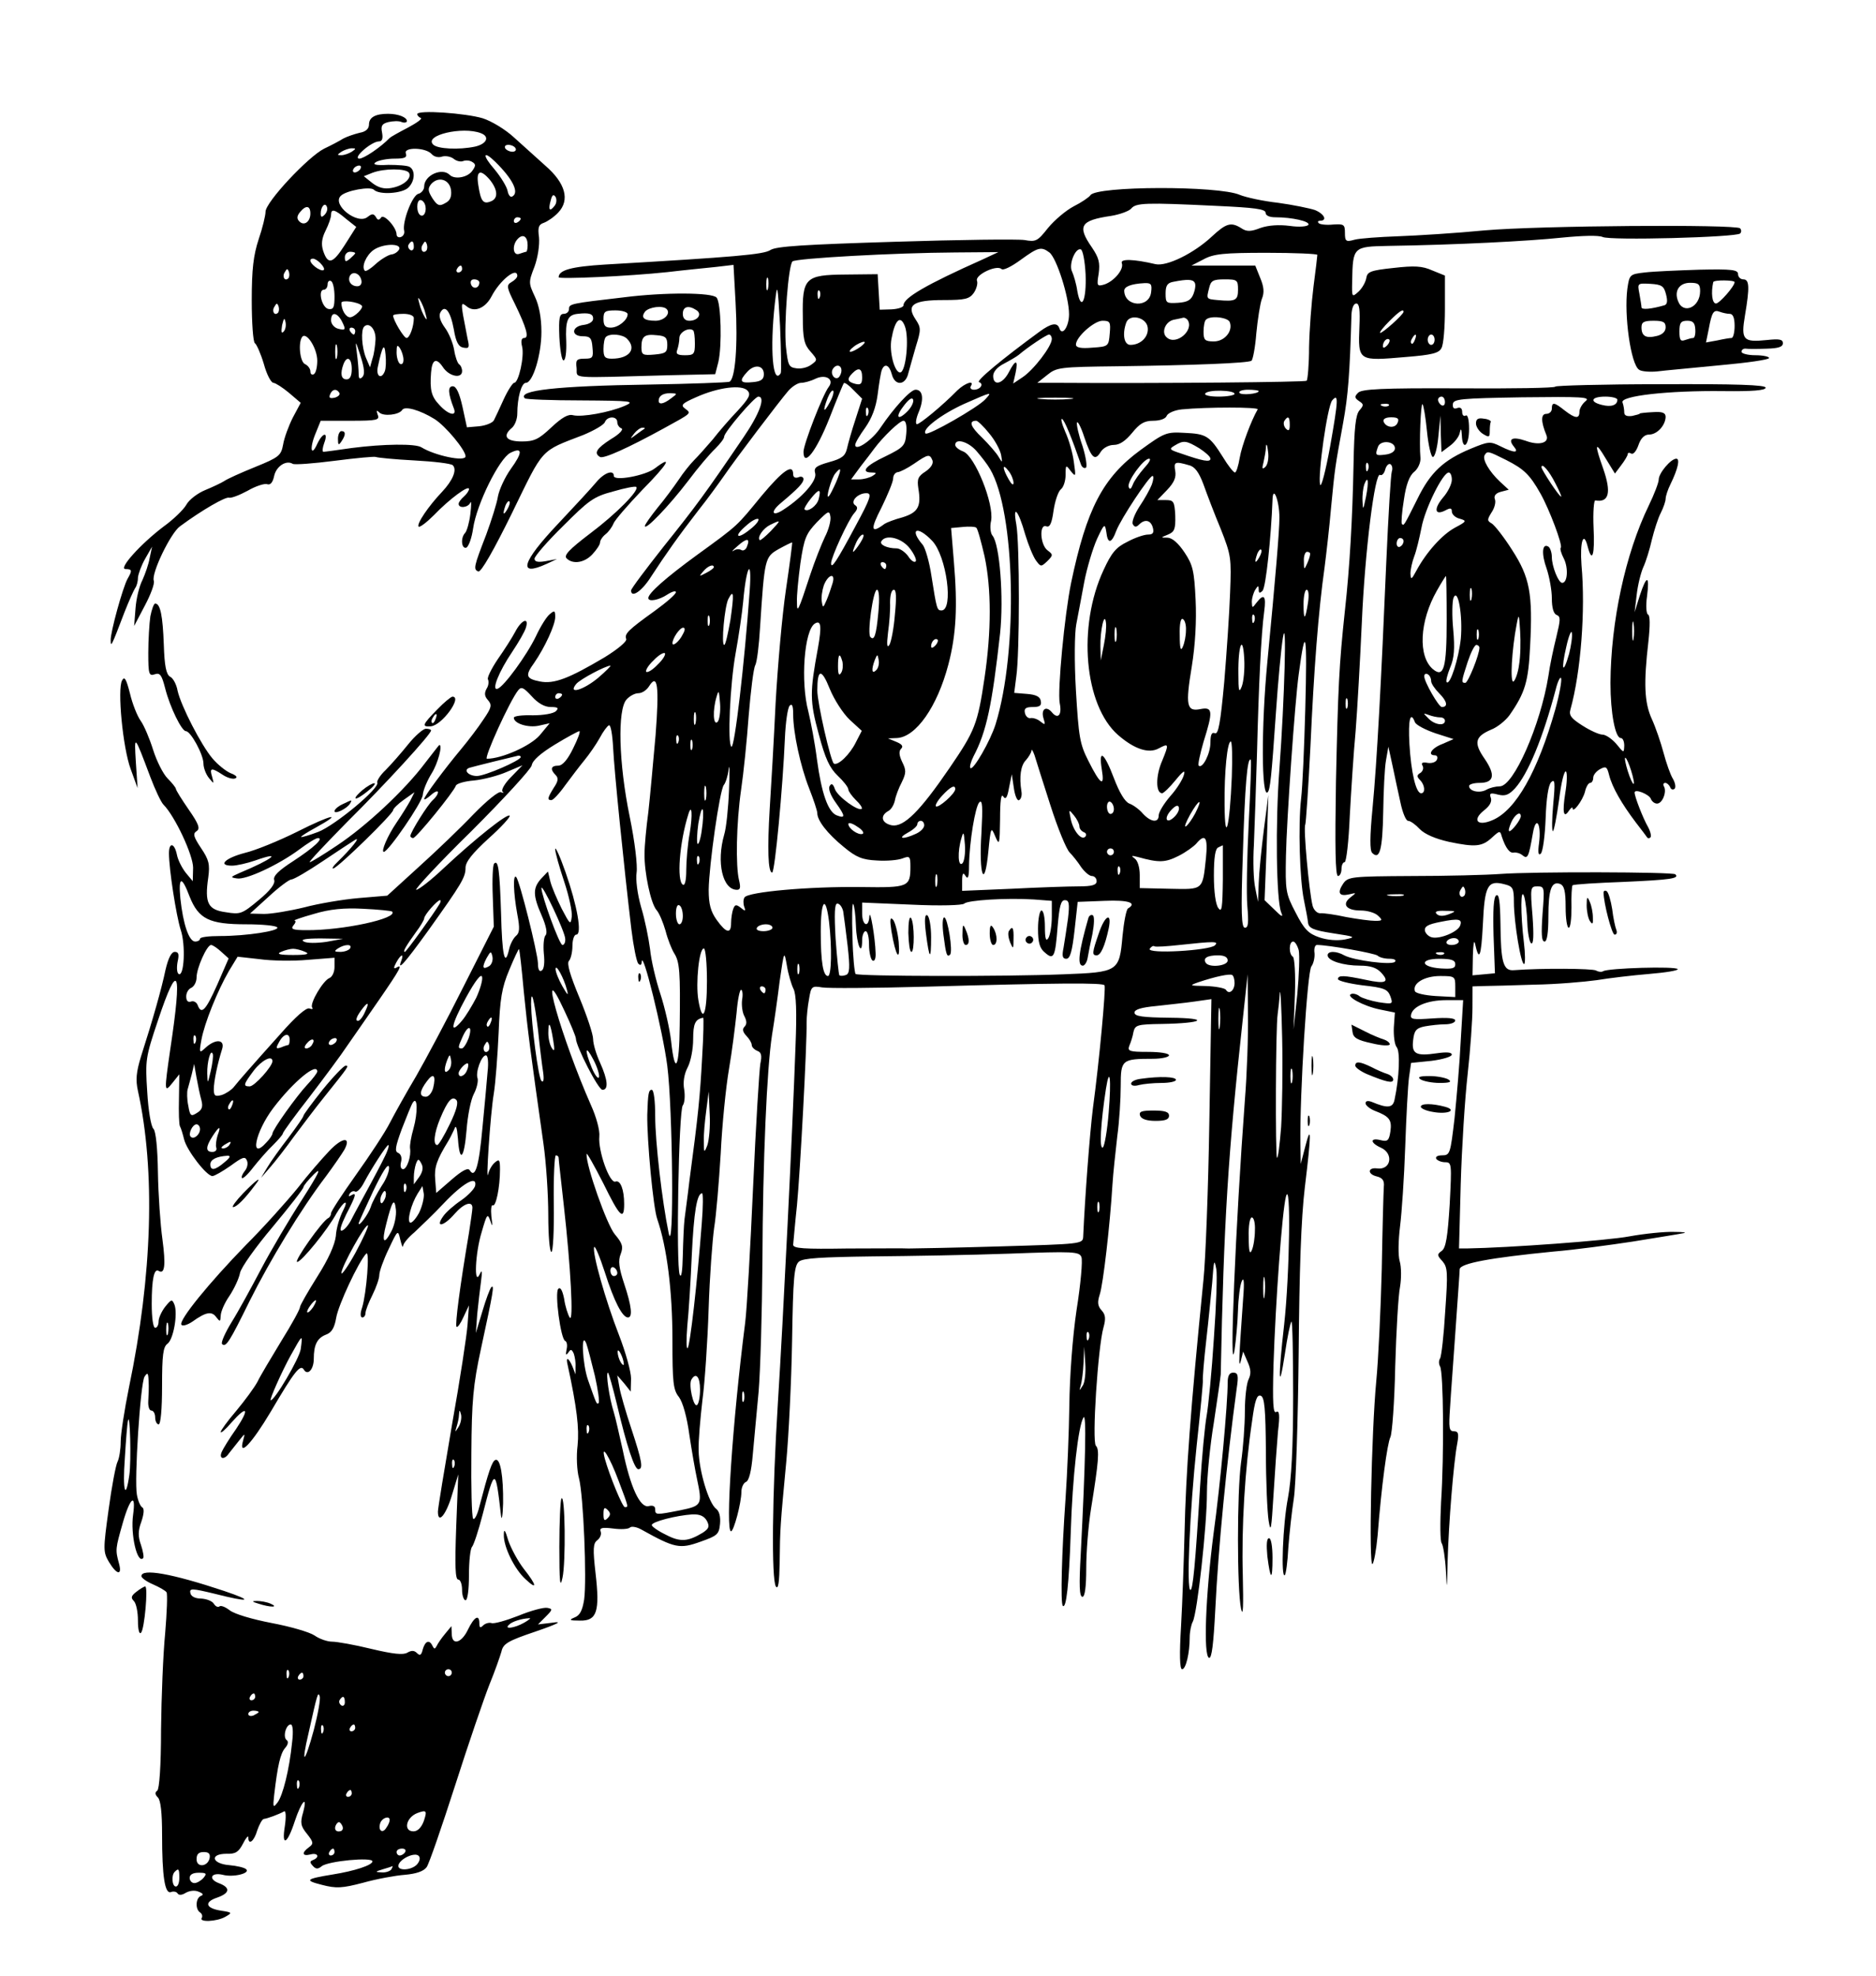 <svg xmlns="http://www.w3.org/2000/svg" width="725.333" height="764" version="1.0" viewBox="0 0 544 573"><path d="M121 33.1c0 .4.5.9 1 1.1.6.2-1.1 1.4-3.7 2.8-2.7 1.4-5 2.7-5.3 3-2.6 2.7-7.5 6-8.8 6-2.1-.1 3.5-5 5.7-5 .9 0 1.2-.8.9-2.5-.4-2-.1-2.6 1.8-3.1 1.3-.3 3.1-.4 3.9 0 .8.3 1.5.1 1.5-.3 0-1.1-2.5-2.1-5.5-2.1-3.6 0-5.5 1-5.5 3.1 0 1.2-.9 2.1-2.7 2.4-1.6.4-3.7 1.1-4.8 1.7-1.1.7-3.6 2-5.5 2.9-4.6 2.3-17 15.5-17 18.3 0 1.1-.9 4.8-2 8-1.5 4.6-2 8.6-2 17.7 0 6.5.4 12 .9 12.4.5.3 1.7 3 2.6 6 .8 3 2.1 5.5 2.8 5.5.7.1 2.7 1.4 4.5 2.9l3.4 2.9-2.3 4.3c-1.2 2.4-2.5 5.9-2.8 7.8-.6 3.2-1.2 3.7-8.1 6.5-4.2 1.7-8.2 3.5-9 4.1-.8.5-3.3 1.7-5.5 2.6-2.2.9-4.7 2.8-5.5 4.3-.8 1.4-3.8 4.3-6.6 6.3-6.6 5-13.2 12.3-11 12.3 1.9 0 2 .4.6 2.8-1.4 2.5-5 15.6-4.9 17.8 0 2.2.2 1.9 4-8.1 1.3-3.3 2.7-6.4 3.1-7 .4-.5.8-1.8.8-3 .1-1.1 1-3.6 2.1-5.5l2-3.5-.7 3.3c-.3 1.8-1.3 4.6-2.1 6.4-.9 1.7-1.8 5.4-2 8.2l-.4 5.1 3.1-5.9c1.7-3.2 2.9-6.4 2.6-7.2-.8-2.1 4.9-13.9 7.6-15.8 6.5-4.8 13.2-8.6 14.2-8.3.6.2 3-.7 5.4-2 2.4-1.4 5-2.2 5.7-1.9.9.3 1.6-.5 2-2.4.6-2.8 3.5-4.7 5.4-3.5.6.3 6-.1 12.2-.9 6.2-.8 11.6-1.3 11.9-1.1.4.2 5.4.7 11.1 1 5.7.3 10.7.9 11.2 1.4 1.3 1.3 0 4.4-3.1 7.7-4 4.2-7.5 9.4-6.8 10.1.3.3 2.3-1.2 4.4-3.3 4.5-4.7 10.2-8.9 10.2-7.6 0 .5-.7 1.5-1.5 2.2-.8.7-1.5 1.6-1.5 2.1 0 1.4 2.8 1.1 3.4-.4.3-.6.3.8 0 3.3s-1 4.9-1.5 5.5c-1.4 1.4-1.1 4.7.3 4.3.7-.3 1.6-2.8 2-5.6 1-7 7.6-20.3 10.8-21.9 3.6-1.8 3.6-.1.1 4.7-1.7 2.4-3.3 5.9-3.7 7.9-.3 2-1.9 7-3.4 11.1-3.6 9.3-3.8 10.1-2.3 10.7.8.3 4.5-6.2 9.8-17 9.3-19.1 8-17.7 20.7-22.6 3.1-1.3 5.9-2.9 6.2-3.7.7-1.8 3.6-1.8 3.6 0 0 .8.6 1.6 1.2 1.8.7.3-.6 1.7-3 3.1-4.2 2.7-5.1 4.1-3.2 5.2 1 .6 8.1-2.6 18.5-8.3 8.2-4.5 8-4.3 6.2-5.7-1.4-1-1-1.5 3.1-3.3 6.4-2.9 13.4-3.8 15-1.9 1 1.1.4 2.2-2.9 5.8-2.3 2.4-5.5 6.1-7.2 8.3-1.8 2.1-4.2 4.8-5.4 6-1.1 1.1-3.2 3.7-4.5 5.7-1.3 1.9-4 5.6-6.1 8.1-2 2.5-3.7 4.9-3.7 5.3 0 1.5 7-5.8 12.5-13 2.9-3.9 6.5-8.1 7.9-9.4 1.4-1.4 2.6-2.9 2.6-3.5 0-1.3 8.8-11.6 9.9-11.6 2.2 0 .3 5.1-4.3 11.8-11 16.2-13.8 20-23.1 31.6-5.2 6.6-9.5 12.3-9.5 12.8 0 2.3 3.1.3 5.8-4 4.3-6.6 7.9-11.7 13.7-19.2 2.8-3.5 6.1-8.1 7.5-10.1 3.2-4.7 16.1-21.7 18.7-24.7 1.1-1.2 2.7-2.2 3.6-2.2.9 0 2.8-.5 4.2-1.2 3-1.4 5.5.2 3.8 2.4-1.7 2.2-7.3 16.6-7.3 18.8 0 4.6 3.7-.1 7.5-9.7 2.1-5.4 4-10 4.2-10.2.2-.3 1.5.6 2.8 2l2.5 2.5-1.9 5.9c-1.1 3.3-2.2 7.2-2.5 8.6-.5 2.1-1.5 2.9-5.2 3.9-3.8 1.1-4.5 1.6-4 3.3.5 2.1-3.7 6.9-9.1 10.4-3.4 2.3-4.1.8-.8-1.9 5-4.2 6.5-5.8 6.5-6.9 0-.6-.7-.9-1.5-.5-.9.3-1.5 0-1.5-.9 0-3.2-3-1.1-9.1 6.2-7.4 9-6.5 8.3-18.9 17.3-8.9 6.5-14 11-14 12.4 0 1.2 3.1.6 5.5-1 1.4-.9 2.5-1.2 2.5-.7 0 .6-2.8 3-6.1 5.4-7.8 5.6-8.9 6.7-8.3 8.2.2.7-2.4 2.9-6.3 5.3-10.3 6.1-14.6 7.8-18.7 7-4.1-.8-4.4-1.7-1.7-5.4 3.1-4.5 6.1-11 6.1-13.3 0-1.9-.2-2-1.6-.8-.9.7-2.7 3.6-4 6.4-2.7 5.6-9.3 14.6-11.1 15.2-1.9.7.3-4.9 4.3-10.8 1.8-2.7 3.6-5.8 3.9-6.9 1-3.2-1.3-2.3-3.1 1.2-.9 1.7-3.2 5.3-5.1 8-1.8 2.7-3.1 5.3-2.8 5.8.3.6.2 1.8-.4 2.7-.7 1.3-.6 2.2.4 3.3 1.2 1.4 1.1 2.1-1.3 5.6-1.5 2.3-4.4 6.1-6.4 8.5-5 6-10.8 13.8-10.8 14.6 0 .3.9-.2 2-1.2s2-1.3 2-.8c0 .6-.7 1.6-1.5 2.3-1.4 1.2-6.5 9.3-6.5 10.4 0 .3.4.6.8.6.9 0 11.8-13.4 12.4-15.2.2-.6 2.6-1.3 5.3-1.5 2.8-.3 7-1.4 9.5-2.5l4.5-1.9-3.3 3.4c-1.8 1.8-2.9 3.7-2.5 4.2.5.4.3.5-.4.2-.6-.4-4 2.3-8 6.4-3.7 3.9-10.9 10.8-15.9 15.3l-9.1 8.3-8.3.7c-4.6.4-11.7 1.6-15.8 2.7-4.1 1-9.4 1.9-11.6 1.9l-4.1-.1 5.4-4.9c3-2.8 6-5 6.6-5 .7 0 4.8-2.4 9.1-5.3s8.6-5.7 9.4-6.2c1.7-1-1.2 2.6-5 6.3-1.4 1.3-1.9 2.2-1.3 2 1.5-.4 17.3-15.8 17.3-16.9 0-.4 1.4-1.8 3.1-3l3.1-2.2-1.2 2.4c-.7 1.3-2.5 4.2-4 6.4-2.6 3.8-4.6 8.5-3.7 8.5 1.3 0 11.1-14.3 11.3-16.5.1-1.4 1.3-4.2 2.6-6.3 1.8-2.9 3.2-8.2 2.2-8.2-.1 0-1.9 2.4-4.1 5.2-5.9 7.9-17.2 18.4-25.5 23.9-4 2.7-7.6 4.9-8 4.9-.4 0 4.6-5.3 11-11.8 10.9-10.8 24.2-25.3 24.2-26.4 0-.3-.7-.5-1.5-.5s-3.2 2.1-5.2 4.6c-2 2.5-5 5.9-6.5 7.4-1.6 1.5-2.6 3.2-2.4 3.6.9 1.5-12.2 12.4-17.1 14.3-2.6 1-4.8 1.6-5 1.5-.1-.2 1.8-1.4 4.2-2.7 8.5-4.7 4.5-3.8-5.2 1.1-5.4 2.7-12.3 5.5-15.3 6.2-5.7 1.5-8 3.7-3.7 3.7 1.3 0 4.4-.7 6.7-1.5 8.2-2.9 5.1-.4-4.5 3.6-2.7 1.2-2.8 1.3-.8 1.6 2.6.5 12.2-4 18.1-8.4 2.4-1.8 4.8-3.3 5.4-3.3 1.8 0-1.1 2.7-7.2 6.7-4.2 2.7-5.8 4.3-5.5 5.4.4 1.1-1.1 3.1-4.5 5.9-4.8 4-5.3 4.2-9.5 3.5-5.2-.7-6.2-2.6-5.1-10.1.5-3.8.2-5.1-2.1-8.5-2.2-3.3-2.4-4.2-1.3-4.9 1.1-.7.7-2-2.3-6.3-2-2.9-3.7-5.6-3.7-6 0-.3-1.1-1.7-2.4-3-1.3-1.3-3.2-5.1-4.2-8.3-1-3.2-2.6-7-3.6-8.4-1-1.4-2.4-4.9-3.1-7.9-1.1-4.3-1.6-5.1-2.3-3.8-1.4 2.5.2 19.5 2.5 25.7l2 5.5-.5-7.5c-.5-8.2-.5-8.2 4.2 4.3 1.4 3.7 3.1 7.3 3.8 8 3.3 3.3 8.6 14.6 8.6 18.3l-.1 3.9-2-2.4c-1.1-1.4-2.3-3.7-2.6-5.3-.7-3.4-2.3-3.7-2.3-.4 0 4.6 2.1 18.1 3.4 22.2 1.5 4.4 1 13.8-.6 12.8-.5-.3-.6-1.9-.3-3.5.5-2.2.3-2.9-.8-2.9-1 0-1.9 1.8-2.7 5.2-1.1 5.3-3.6 14.2-7.1 25.1-1.4 4.6-1.6 6.8-.9 10 5.1 23.1 4.2 53.4-2.6 86-1.3 6.4-2.4 13.5-2.4 15.7 0 2.2-.4 4.8-.9 5.8-.5.9-1.7 7.2-2.6 13.9-1.6 11.6-1.6 12.3.1 15.2 2.3 3.8 3.9 4 2.9.4-1.1-4-1-4.3 1.1-11.7 2.1-7.4 3.9-8.9 3-2.4-.8 5.7 1.2 14.3 2.9 12.6.3-.2 0-2-.6-3.8-.9-2.5-.9-4.1.1-6.8.7-2.1.9-3.7.3-4.1-.6-.3-1.3-2-1.6-3.7-.8-4.3 1-32.1 2.2-34.2.9-1.4 1.1-1.2 1.2 1.3.1 1.6 0 4.2-.1 5.7-.1 1.6.3 2.8.9 2.8.6 0 1.1.9 1.1 2s.5 2 1 2c.6 0 1-4.4 1-11.1 0-9 .3-11.4 1.6-12.3 1.7-1.3 3-8.6 2-11.3-.7-1.7-.9-1.6-2.7.6-1 1.3-1.9 3.2-1.9 4.2s-.4 1.9-1 1.9-1-3-1-6.9c0-7.3.7-10.4 2-9.6 1.8 1.1 2.1-1.7 1.1-9.2-.6-4.3-1.2-13-1.3-19.3-.1-7-.6-12-1.3-12.7-.7-.6-1.5-5.4-1.8-10.7-.6-9.2-.5-10 3.1-20.7 5.9-17.7 7.1-15 3.6 8.2-1.8 12.4-1.8 12.9.6 9.9l2-2.5-.1 7.1c-.1 3.9 0 7.5.3 8s.8 2.2 1.2 3.8c.8 3.2 6.5 10.6 8.2 10.6.6 0 3-1.4 5.3-3 3.4-2.5 4.2-2.8 4.7-1.5.4.8.1 2.2-.6 3-.7.9-1.1 1.8-.8 2.1.3.2 1.8-1.2 3.3-3.2 1.6-2 4.1-4.9 5.7-6.4 1.5-1.5 2.8-3 2.8-3.3 0-.4 3.5-5.2 7.8-10.7 4.2-5.5 9.2-12.2 10.9-14.8 1.8-2.6 6-8.6 9.3-13.4 6-8.7 7-10.5 4.9-9.2-.8.4-.8 0 0-1.5 1.3-2.4 2.3-2.8 1.5-.6-1.3 3.3.8 1 7.8-8.7 9.7-13.6 10.8-15.4 10.8-18.2 0-1.7 2-4.2 6.7-8.5 3.7-3.3 6.4-6.3 6.1-6.6-.7-.7-10 6.7-19.1 15.2-3.7 3.5-7.3 6.3-8 6.3-.6 0 6.5-7.7 16-17 9.4-9.4 17.3-18 17.5-19.1.2-1.4 2.6-3.5 6.7-6 3.6-2.2 6.8-3.9 7.1-3.9.4 0-.4 2.2-1.8 5-1.6 3.3-3.1 5-4.3 5-2.2 0-2.4 1.1-.8 2.7.9.9.8 1.8-.5 3.7-1.8 2.9-2 3.6-.7 3.6.5 0 2.3-1.9 4-4.3 1.7-2.3 4.2-5.6 5.6-7.3 1.4-1.7 3.4-4.6 4.4-6.4 1-1.9 2.2-3.5 2.7-3.7.5-.2 1 2.7 1.2 6.5.3 6.5 3.1 34.2 5.3 52.7.6 4.9 1.5 9.4 2 9.9.6.6.9.5 1-.5.2-3.9 6.1 20 7.4 30.1 1.6 12.4 2 56.1.4 48.5-1.9-9.2-3.9-26.5-3.9-33.8 0-4.5-.4-7.7-1-7.7-.9 0-1.1 1-1.3 7.2-.1 7.4 1.7 26.9 2.9 30.3 2.8 8.1 4.4 20.8 4.4 35 0 12.3.2 14.5 1.9 16.6 1.1 1.5 2.3 5.7 3 10.9.7 4.7 1.7 10.4 2.2 12.7 1.6 7.6 1.5 7.9-4.8 9.2-7.1 1.4-7.3 1.4-7.3-.3 0-.9-.7-1.2-1.9-.9-2.5.6-5.3-5.5-7.5-16.2-1-4.4-2.1-9.4-2.6-11-1.3-4.1-2.4-11.5-1.7-11.5.2 0 1.4 4.2 2.6 9.2 2.9 12.3 5.1 18.8 6.2 18.8 1.5 0 1.1-2.3-2-11.7-1.6-4.8-3.2-10.3-3.5-12.2l-.6-3.3 2 2.3 1.9 2.4.1-3.8c0-2-1.6-7.7-3.5-12.6-3.9-10-7.8-23.8-7.2-25.5.2-.6 1.6 2.7 3.1 7.3 2.7 8.5 5.1 13.1 6.7 13.1 1.4 0 1.1-3.2-1.1-9.8-1.5-4.5-1.8-6.7-1-8.6.8-2.1.5-3.1-1.7-5.7-2.3-2.7-8.4-20-8.2-23.3 0-.6 2.2 3.3 4.9 8.6 4.7 9.6 6 10.9 6 5.9 0-4.2-1.1-7-2.5-6.5-1.7.7-5.1-8.9-4.7-13.1.2-1.7-.9-5.7-2.4-9-8.6-19.5-15.8-44.8-7.8-27.6 1.9 4 3.4 7.7 3.4 8.2 0 2.2 6.5 14.9 7.7 14.9 1.8 0 1.6-2.8-.7-7.9-1.1-2.4-2-5.4-2-6.8 0-1.4-1.8-6.8-4-12.1-2.7-6.5-3.7-9.9-3-10.6.5-.5 1-2.5 1-4.3 0-1.8.5-3.3 1.1-3.3 1.8 0 .3-8.4-3.1-18.1-1.6-4.6-3-7.6-3-6.7 0 1 1.2 5.2 2.6 9.4 1.4 4.2 2.4 8.8 2.2 10.2-.3 2.5-.5 2.3-2.9-2.3-1.4-2.8-2.9-6.3-3.3-7.9l-.7-2.9-2 2.1c-2.4 2.7-2.4 4.8.2 10.7 1.3 3 1.7 5.1 1.1 5.7-.5.5-.7 2.9-.5 5.2.3 2.6.1 4.6-.6 5-.7.5-1.1-.3-1.1-2.1-.1-3.1-5.3-23.9-6.3-25-1-1-.8 4.7.3 10.7.8 4.2.7 5.5-.4 6.4-.7.6-1.7 2.4-2 4-1.2 5.1-2 1.8-2.3-10.7-.4-12.5-.8-15.5-2-14.3-.4.4-.6 4.6-.4 9.5l.3 8.8-8.8 17.4c-4.8 9.6-11 21.2-13.7 25.9-2.8 4.7-6.2 10.8-7.6 13.5-1.4 2.8-5.9 9.6-9.9 15.2-3.9 5.5-7.2 10.5-7.2 11.1 0 .6-.4 1.2-.8 1.4-1.7.7-10.2 12.8-9 12.7 1.2 0 8.8-9.3 11.4-14.1 2.1-3.6 3.7-4.3 1.9-.8-1 1.9-2 5.2-2.1 7.4-.3 2.5-2.1 6.6-5.4 11.8-2.7 4.3-5 8.3-5 8.8 0 .6-2.4 5-5.4 9.8-2.9 4.8-6.1 10.1-6.9 11.8-.9 1.7-3.7 5.5-6.2 8.5-2.5 2.9-4.5 5.7-4.5 6.1 0 .5 1.4-.7 3.1-2.7 4.6-5.2 5.4-4.2 1.4 1.8-2 2.8-3.8 5.8-4.1 6.5-1.1 2.2.6 2.7 2 .6.8-1 2.2-2.8 3.1-3.9 1.6-2 1.6-2 1 .2-1.4 5 2.5.9 8.1-8.5 6.8-11.6 8.5-13.7 9.5-12.1 1.1 1.9 2.9 0 2.9-3.1 0-4.1 1-6 3.5-7 1.7-.6 2.5-2 3-4.9.6-3.7 6.5-16.3 8.7-18.6 1.1-1.2.1 11.5-1.2 15.7-.6 1.7-.5 2.8.1 2.8.5 0 .9-.6.9-1.3 0-.7.9-3 2-5.2s2-4.8 2-5.8 1.2-4.4 2.7-7.5c2.7-5.7 2.7-5.7 3.4-2.7.4 1.6.7 2.4.8 1.8 0-.7 1.5-2.5 3.3-4 1.7-1.6 5.6-5.3 8.5-8.4 5.6-5.9 9.7-8.2 9.1-5.1-.2.9-2 2.8-4 4.2-2.1 1.4-4.5 3.5-5.3 4.7-2.4 3.4.2 2.9 3.3-.7 2.7-3.1 5.2-3.9 5.2-1.8 0 .7-.5 4-1 7.3-2.6 15.3-4.1 26.8-3.6 27.2.3.3 1.2-1 2-2.8l1.6-3.4-.4 5.5c-.2 3-2.2 16.1-4.5 29-2.2 12.9-4.1 24.3-4.1 25.3 0 3.8 2.4.9 4.1-4.9l1.8-5.9-.6 15.2c-.4 11.2-.3 15.3.6 15.3.6 0 1.1 1.3 1.1 3 0 1.6.5 3 1 3 .6 0 1-3.1 1-7.3 0-4 .4-7.7.9-8.2.5-.6 1.9-4.8 3.1-9.5 3.5-13.6 3.7-13.6 5.3.5.2 1.6.5 0 .6-3.6.1-7.9-.8-13.1-2.2-12.6-1 .3-2 3.3-4.7 13.6-.6 2.5-1.5 4-1.8 3.4-.4-.6-.6-9.2-.5-19 .1-15.1.5-19.7 2.8-30.3 3.6-16.6 3.9-18.6 3-17.8-.4.4-1.6 3.6-2.6 7l-1.9 6.3.4-5.5c.3-3 .8-7.3 1.1-9.5.4-3 .3-3.5-.4-2-1.7 3.6-1.3-6.2.6-12.3 1.5-5.2 1.7-5.5 2.5-3.2.6 1.9.7 1.7.3-1.3-.2-2 0-3.5.4-3.2.9.5 2.1-5.2 2.1-10.4 0-2.8-.2-3.1-1.4-2.1-.8.6-1.7 2.1-2 3.3-.8 3.8.6-17.3 1.6-23.2.5-3.1 1.1-11 1.4-17.6.4-9.9.9-13.1 3.1-18.3 1.4-3.4 2.7-6.1 2.8-6 .2.2.8 5.7 1.4 12.3 1.1 11.2 2 18 5.7 44.1.8 5.6 1.4 14.9 1.4 20.8 0 5.8.4 10.6.9 10.6s.8-6.3.7-14c-.1-7.7.2-14 .6-14 .4 0 .8.3.8.7 0 .5.7 6.6 1.5 13.8 2 17.7 2.9 34.4 1.7 32.5-.5-.8-1.3-3.2-1.6-5.4-.5-2.5-1.1-3.5-1.7-2.9-1.1 1.1.7 14.6 2 15.1.5.2.7 1.3.4 2.5-.3 1.6-.2 1.8.5.9.7-1.1 1-1 1.6.3.3.9.6 2.6.5 3.8v2.2l-.9-2.3c-1.1-2.6-2-2.9-1.4-.5 2.7 12.4 3.4 18.5 2.9 23.4-.4 3.1-.2 7.3.4 9.5 1.3 4.9 2.3 29.5 1.5 35.2-.5 3.1-1.2 4.6-2.8 5.2-1.7.7-1.5.9 1.6.9 4.9.1 5.8-2.6 4.5-13.8-.8-7-.7-8.6.5-9.5.8-.6 1.3-1.7 1-2.5-.4-1.1.4-1.3 3.6-.9 2.2.3 4.4.2 4.9-.3.4-.4 1.9-.2 3.3.6 9.7 5.4 11.1 5.7 17.2 3.5 4.8-1.7 5.3-2.1 5.6-5.1.2-2.1-.2-3.7-1.1-4.4-2.2-1.6-5-11.1-5.1-16.9-.1-2.8.5-9.4 1.1-14.6.7-5.2 1.5-17.2 1.8-26.5.3-9.4 1.1-19.9 1.6-23.5.6-3.6 1.4-13.3 1.9-21.5.4-8.3 1.5-19.3 2.4-24.5.9-5.2 1.8-12.5 2.2-16.3.3-3.7.9-6.7 1.3-6.7s.6 1.3.3 2.9c-.2 1.6.1 3.8.7 4.8.7 1.4.7 2.3 0 3-.7.7-.5 1.5.5 2.6.9.9 1.6 2.1 1.6 2.7 0 .6.7 1.3 1.6 1.7 1.2.4 1.4 1.4.9 3.7-.3 1.7-1.3 17.7-2.1 35.6-.8 17.9-1.8 35.6-2.3 39.5-3.7 28.9-5.8 60.5-4.1 60.5.8 0 3-8.3 3-11.4 0-1.3.6-2.6 1.3-2.9.9-.3 1.6-3.1 2-7.9.4-4 1.1-12.3 1.7-18.3.5-6.1 1-22.9 1.1-37.5.1-29.7 1.3-56.4 2.8-66 .6-3.6 1.6-10.6 2.2-15.5 1.3-8.9 1.3-9 2.1-4.5.4 2.5 1.3 5.5 1.9 6.7.8 1.5 1 6.6.6 16.5-.9 25.4-3.6 79.6-5.1 103.3-1.7 27-1.9 51.4-.6 53.5.7 1 1-1.2 1.1-7 .1-9.8.2-11 1.9-29 .7-7.4 1.5-23.2 1.7-35.2.3-18.4.6-21.8 2-23 1.2-1 6.5-1.3 21.2-1.5 10.8-.1 28.7-.4 39.8-.8 18.6-.7 20.3-.6 20.9 1 .4.9-.2 7.8-1.4 15.3-1.2 8.1-2 19.4-2.1 27.7-.1 7.7-.6 19.8-1.1 27-1.1 15.6-1.5 30.3-.8 31.1 1 1 1.8-6.1 2.3-21.1.5-16.3 2.2-31.1 3.7-33.5.9-1.5.6 12.5-.8 39.7-.5 8.9-.4 12.3.5 12.3.7 0 1.1-2.8 1.1-8.3 0-4.6.6-12.4 1.4-17.3 2.2-13.6 2.5-17.1 1.4-18.2-1.2-1.2.6-28.7 2.2-34.3.7-2.5.6-3.7-.5-4.9-1.2-1.3-1.3-2.4-.6-4.6 1-2.9 3-20.3 3.7-31.9.2-3.3.9-9.6 1.4-14 .6-4.4 1-10.9 1-14.6 0-7.6.3-7.9 9.3-7.9 2.6 0 4.7-.5 4.7-1 0-.6-2.7-1-6.1-1-5.4 0-6-.2-5.4-1.8.4-.9 1-2.7 1.2-4 .5-2 1.1-2.2 8.2-2.3 12.2-.2 14.2-1.7 2.4-1.8-8-.1-10.3-.4-10.3-1.5 0-.9 2-1.5 6.3-1.9 3.4-.4 8.4-.9 11.1-1.3l4.9-.7-.6 35.4c-.3 19.5-1.1 40.1-1.7 45.9-3.8 38.1-5.1 55.9-5.5 73.6-.2 7.8-.6 19.8-1 26.8-.5 8.2-.4 12.6.3 12.6 1.1 0 2.2-4.7 2.2-9.2 0-1.6.4-3.7.9-4.6 1.3-2.5 4.1-27.7 4.1-37.4 0-4.6.9-13.7 2-20.3 1-6.6 1.9-12.9 2-14 .9-44.7 2.1-63.6 6.4-103l1.4-13 .1 11.5c.1 6.3-.3 17.6-.9 25-2.7 36.2-4.6 81.8-3 72.5.4-2.8.9-7.9 1-11.5.1-3.6.6-7.4 1.1-8.5.6-1.4.8.2.4 5-1.2 16.9-1.4 20.8-.7 18.2l.7-2.8 1.3 3c1 2.2 1 3.5.3 5-.6 1.1-1.1 5.3-1.1 9.3 0 4-.5 10.7-1.1 14.8-1.2 8.8-1.2 36.7 0 42.5.6 2.6.7-.9.5-9.7-.4-14.1.6-30.7 2.7-44.8.8-6 1.4-7.7 2.5-7.3 1.1.4 1.4 3.7 1.5 16.2 0 8.6.4 17.6.8 20.1.6 3.7.8 2.4 1.4-7.5.4-6.6 1-14.9 1.3-18.4.6-4.9.4-6.2-.5-5.7-.9.6-1.1-2.5-.8-13.6.6-18.6 2.5-44.4 3.6-48.8 1.5-5.6 1.1 22.6-.5 37-1.8 15.7-1.6 20.3.2 8.6.7-4.9 1.6-9.1 1.9-9.4.3-.3.5 9.3.5 21.4 0 15.3-.5 24.3-1.5 29.7-1.5 7.6-2.1 23.6-.9 22.4.3-.3.8-3.8 1-7.9.3-4 1-10.5 1.6-14.3.6-3.9 1.2-22.5 1.4-42 .2-24 .7-39.2 1.8-48.3 1.9-15.6 1.9-18.7.1-11.7l-1.3 5-.1-6c-.2-14.3 2-49.9 3.2-51.3.6-.8 1-2.5.9-3.8-.2-1.3.1-2.4.7-2.4 3.3 0 16.8 2.4 17.6 3.1.5.5 2 .9 3.4.9 1.5 0 2.1.4 1.6.9-1.1 1-11.9-.4-14.7-1.9-2.3-1.3-4.8-1.3-4.8 0 0 1.6 4.6 3 9.4 3 3 0 4.8.6 6.1 2 2.6 2.8 1.4 3.4-4.5 2.1-6.2-1.3-8-1.4-8-.2 0 .5 3.2 1.3 7.1 1.8 6.3.7 7.3 1.1 8.1 3.2.8 2.3.7 2.3-3.4 1.7-2.3-.4-4.8-1.2-5.5-1.7-.7-.6-1.8-.9-2.4-.7-1.9.6 3.4 3.5 8.2 4.5l4.4.9-.3 4.3c-.1 2.4.2 4.9.8 5.7 1.1 1.2.8 8.8-.6 15.3-.5 2.4-2.1 2.5-6.6.6-1.1-.4-1.8-.3-1.8.4 0 .6 1.2 1.6 2.7 2.2 4.2 1.6 5 2.6 4.5 6-.4 2.6-.8 3-2.8 2.5-3.2-.8-3.1.8.1 2.2 3.7 1.7 2.9 6.5-1.1 6-2.7-.4-3 1.6-.2 2.3 1.7.4 2.3 1.2 2.1 3-.1 1.3-.4 12.1-.6 23.9-.3 11.8-1 26.4-1.6 32.5-1.4 14.7-2.2 53.7-1.1 53 .4-.3 1.1-4 1.5-8.3 1.1-14.3 2.8-26.7 3.7-28.5.5-1 1.2-10.2 1.4-20.5.3-10.3.9-20.7 1.4-23.1.4-2.4.4-5.7-.1-7.4-.5-1.7-.4-6 .1-10.1.5-3.9 1.2-14.3 1.5-23.1.3-8.8.8-17.9 1.1-20.1l.6-4.2 5.9-.6c3.2-.4 5.9-1.2 5.9-1.8 0-.7-1.5-.8-4.3-.4-6.1.9-7.4.2-6.9-3.8.3-2.8.9-3.5 3.4-4 1.7-.3 4.3-.6 5.9-.6 1.6 0 2.9-.5 2.9-1.1 0-.7-2.2-.9-6.6-.6-5.6.4-6.5.3-6.2-1.1.5-2.4 4.7-4.2 10.2-4.2h4.9l-.7 11.7c-.3 6.5-1.2 16.6-1.8 22.6-1.2 10.2-1.3 10.7-3.6 10.7-1.3 0-2 .4-1.7 1 .3.5 1.5 1 2.6 1 1.9 0 1.9.5 1.3 12.2-.6 9.5-1.1 12.6-2.3 13.5-1.4 1-1.4 1.3.2 3 1.5 1.8 1.6 3.2.8 14.5-.4 6.9-1.1 13.1-1.5 13.7-.4.6-.4 1.6 0 2.3 1 1.5 1.2 25.8.3 39.3-.3 6-.3 11.5.2 12 .4.6 1 4.2 1.2 8 .3 6 .3 5.6.5-3 .3-10.7 1.7-28.3 2.8-34 .5-2.8.3-3.5-1-3.5-1.4 0-1.5-1-1.1-6.8.2-3.7 1-13.9 1.6-22.7.6-8.8 1.2-16.7 1.2-17.5.2-1.7 8.9-3.3 27.2-5.1 6.1-.5 16.4-1.9 23-2.9 6.6-1.1 13.1-2.1 14.5-2.4 1.4-.2.3-.4-2.5-.4-2.7-.1-8.6.5-13 1.3-6.3 1.2-34.9 3.3-47.2 3.5h-2.2l.5-18.8c.3-10.3 1.2-24.6 2-31.7.8-7.2 1.4-15.8 1.4-19.3V286l3.3-.1c1.7 0 8.4-.2 14.7-.4 6.3-.1 14.4-.8 18-1.3 3.6-.6 10.4-1.4 15.2-1.8 4.8-.4 8.5-1 8.3-1.4-.5-.9-20.2-.3-21.6.6-.5.3-1.4.2-2.1-.2-1-.6-15.8-.7-23.7-.1-3.2.3-3.9-2.1-4-13.6-.1-6.2-.4-8.6-1.2-8.1-.8.4-1 4.3-.8 11.7l.4 10.9-3.2.3-3.3.3.1-5.7c.1-3.1.3-4.7.6-3.6 1.2 5.5 1.8 4.1 2.3-5.4.5-11.4 1.4-13 6.3-11.7 2.4.6 2.7 1.1 2.7 5.2 0 5.8 2.1 18.5 3 17.9.3-.2.3-3-.1-6.2-1-8.2-1-16.6.1-13.3.4 1.4.8 4.8.9 7.7.1 2.8.6 5.5 1.1 5.8.7.4.8-2.3.4-7.9-.7-8.3-.6-8.6 1.4-8.6 2.1 0 2.1.3 1.5 8-.4 5.7-.3 8 .6 8 .7 0 1.1-2.5 1.1-7.3 0-7.8.9-10.3 3.4-9.4 1.2.5 1.6 2.1 1.6 6.7 0 3.3.4 6 .9 6s.8-2.7.8-5.9c-.1-3.3.1-6.2.3-6.4.3-.3 7-.7 14.9-1 13.6-.6 16.2-1 14.9-2.2-.7-.7-41.3-.8-50.7-.1-4 .3-15.6.6-25.7.6-17.5.1-18.5.2-19.9 2.2-1.8 2.7-1.2 3.8 1.8 3.1 2.1-.5 2.1-.5.3.9-2.6 2-1.2 3.8 3 3.8 2 0 4.2.7 5 1.5 1.4 1.3 1.3 1.5-.8 1.5-1.4 0-5.1-.5-8.4-1.1-3.2-.7-6.6-1.2-7.6-1.1-.9 0-1.9-1-2.2-2.3-1-4.1-2.7-22.5-2.1-23.4.2-.5.9-10.7 1.5-22.7 1-22.2 2.3-39.2 4.1-51.9.5-3.9 1.4-11.7 1.9-17.5 1.1-11.4 1.1-11.4 3.5-24.5 1.4-7.8 1.9-13.7 2.4-31.3.1-1.8.6-3.2 1.4-3.2.9 0 1.1 1.9.9 6.7-.4 10.1-.4 10 13.6 8.8 7.4-.6 9.5-1.1 10.2-2.6.6-1 1-6.1 1-11.4v-9.6l-3.7-1.5c-2.9-1.3-5.2-1.4-11.3-.7-6.6.7-7.5 1.1-7.8 2.9-.2 1.2-1.2 3-2.3 4-1.9 1.7-1.9 1.6-1.8-3.2.2-9.8.3-9.9 10.4-10.1 19.8-.3 41-1.4 50.4-2.4 6.1-.6 10.6-.7 11.8-.2 2 1.1 38.8.1 39.9-1 .4-.4.4-1 0-1.5-1.3-1.2-58.2-.8-74.1.6-8.2.8-19.5 1.5-25 1.7-5.5.2-11.2.6-12.7 1-2.5.7-2.8.5-2.8-2 0-2.4-.3-2.6-3.4-2.4-1.9.2-3.8 0-4.2-.4-.4-.4-.2-.7.4-.7 2.2 0 1.2-2-1.5-3.1-1.5-.5-6.3-1.5-10.7-2.1-4.5-.5-9.4-1.6-11.1-2.3-6.2-2.7-41.6-2.6-43.3.1-.4.6-2.6 2.1-4.8 3.2-2.3 1.2-5.6 4-7.5 6.3-3 3.8-3.5 4.1-6.8 3.5-2-.3-18.9-.1-37.6.5-25.9.8-34.5 1.3-36.1 2.4-2 1.3-10.1 2-47.9 4.2-9.8.6-13.5 1.6-13.5 3.7 0 .6 20.3-.3 31.5-1.5 5-.6 11.3-1.2 14.1-1.5l5.1-.6.6 10.9c.7 12.6-.1 22.3-1.8 23-.7.2-11.1.6-23.1.8-27.1.4-38.5 1.7-36.2 4 .3.3 7.7.6 16.4.6 14.7.1 15.7.2 12.5 1.6-4.5 1.9-12.3 3.3-14.9 2.7-1.4-.4-3.2.6-6.3 3.5-3.7 3.5-5 4.1-8.6 4.1-4.6 0-5.7-1.6-2.8-4 .8-.7 1.5-2.5 1.5-4 0-4.7 1.2-9 2.5-9 2 0 4.5-8.1 4.5-14.8 0-4.1-.7-7.7-1.9-10.2-1.8-3.9-1.9-4.1-.1-8.7 1-2.8 1.5-6.3 1.3-8.5-.4-2.9-.1-3.7 1.4-4.2 1.1-.4 3-1.7 4.2-3 3.4-3.6 2.1-8.5-3.8-13.6-2.5-2.3-6.6-5.9-9.1-8.2-2.5-2.3-6.5-4.7-9-5.5-5-1.5-19-2.5-19-1.2zm18.4 5.5c2.7 1 1.8 3.1-1.6 3.9-4.7 1-11 .7-12.2-.6-2.7-2.7 8.5-5.3 13.8-3.3zm10.1 4.4c.3.5-.1 1-.9 1s-1.8-.5-2.1-1c-.3-.6.1-1 .9-1s1.8.4 2.1 1zM102 44c-.8.5-2.2 1-3 1-1.3 0-1.3-.1 0-1 .8-.5 2.2-1 3-1 1.3 0 1.3.1 0 1zm23.2.7c.6.7 1.9 1.1 3 .7 1-.3 2.5 0 3.3.6.8.7 2.1 1 2.8.7.8-.3 2-.2 2.7.3 1 .6 1 1.1-.1 2.6-1.4 1.9-5.1 2.5-6.5 1.1-2.2-2.2-7.4.1-7.4 3.4 0 .9-.8 1.9-1.7 2.1-1.8.5-4.7 8.2-4.1 10.7.2.8-.3 1.6-.9 1.8-.7.3-1.3-.1-1.3-.7 0-2.1-3.8-6.2-4.5-4.9-.6.8-1 .8-1.5-.2-.7-1-1.1-1-2.4 0-2.9 2.4-10.4-3.5-7.8-6.1 1.6-1.6 8.6-2.8 9.6-1.8 1.6 1.6 8.3 1.1 10-.6 1.9-1.8 2.1-5 .4-6-.6-.4-3.4-.6-6.2-.6-3.7.2-4.7-.1-3.6-.8.8-.5 3.2-1 5.4-1 2.9 0 3.7-.3 3.3-1.5-.8-1.9 5.8-1.8 7.5.2zm18.4 2.2c5.1 5 7.1 9 4.9 10.1-.5.3-1.1-.5-1.3-1.6-.2-1.2-1.9-4-3.8-6.3-3.6-4.1-3.4-5.7.2-2.2zM104.5 49c-.3.5-1.1 1-1.6 1-.6 0-.7-.5-.4-1 .3-.6 1.1-1 1.6-1 .6 0 .7.4.4 1zm14.1 1.1c.9 1.6-1.6 3.8-5.1 4.4-2.1.4-3.8-.1-5.5-1.4l-2.5-2 2.5-1c3.4-1.3 9.7-1.3 10.6 0zm23.5 2.1c2.3 2.9 2.4 5.4.2 6.2-2.2.9-2.9-.1-3.6-4.7-.7-4.3.6-4.8 3.4-1.5zm-11.3 3c.2 1.9-.3 3-1.7 3.7-1.7 1-2.3.7-3.7-1.4-1.3-2.1-1.4-2.8-.4-4.1 2.1-2.4 5.4-1.4 5.8 1.8zm30 4.5c-1.4 1.8-1.9 1.2-1.1-1.6.4-1.6.8-1.9 1.4-1 .4.7.3 1.9-.3 2.6zm-37.6-.5c.7 1.8-.2 3.9-1.3 3.2-1.2-.7-1.2-4.4 0-4.4.5 0 1.1.6 1.3 1.2zm-29.1 3.1c-.8.8-1.1.7-1.1-.4 0-2 1.3-3.4 1.8-1.9.3.7-.1 1.7-.7 2.3zm258.7-2.6c10.9.5 14.2.9 14.2 2 0 .8 1.1 1.3 2.8 1.3 4.9 0 10.2 1.2 9.6 2.2-.4.5-2.7.7-5.4.3-3.1-.4-6.2-.2-8.5.6-2.8 1.1-4 1.1-5.5.1-3-1.9-4.4-1.5-8.5 2.3-5.2 4.9-13.1 8.8-16.4 8.1-6.4-1.5-10.3-1.6-9.8-.3.7 1.8-2.3 5.3-5.1 6.2-2.1.6-2.2.4-1.6-3.2.4-3.1.1-4.5-2-7.6-4.3-6.2-3.3-7.8 5.6-9.1 2.5-.4 5.2-1.4 5.8-2.1 1.4-1.7 4.1-1.8 24.8-.8zM90 61.9c0 2.4-1.8 3.7-3.2 2.3-.8-.8-.7-1.6.2-2.7 1.7-2.1 3-1.9 3 .4zm10.4 1.6 2.9 2.3L100 71c-3.5 5.5-4.9 5.9-6.3 1.7-.6-1.9-.4-3.6.7-5.8.9-1.8 1.6-3.8 1.6-4.6 0-1.9 1.1-1.6 4.4 1.2zm50.6-.1c0 .3-.4.8-1 1.1-.5.3-1 .1-1-.4 0-.6.5-1.1 1-1.1.6 0 1 .2 1 .4zm2 7.7c0 1-.2 1.9-.4 1.9s-1.1.3-2 .6c-1.9.7-2.2-2.6-.4-4.4 1.5-1.5 2.8-.6 2.8 1.9zm-33 .5c0 .8-.5 1.2-1 .9-.6-.4-.8-1.1-.5-1.6.9-1.4 1.5-1.1 1.5.7zm3.6 1.1c-1 1-1.9-.5-1-1.8.6-1.1.8-1.1 1.2 0 .2.7.1 1.5-.2 1.8zm-7.8-.5c-.3.7-1.3 1.5-2.4 1.6-1 .2-3.1 1.5-4.5 2.8-1.4 1.3-2.8 2.2-3.1 1.9-1.1-1.1.4-4.5 2.5-6 2.7-1.9 8-2 7.5-.3zm188.5 1c2.1 1.6 5.7 12.9 5.7 17.9 0 3.6-2 6.5-2.8 4.1-.6-1.8-2.4-1.5-5.8 1-10.8 7.9-18.5 14.3-17.5 14.6 1.5.5.4 2.2-1.5 2.2-.8 0-1.2-.5-.9-1 1.2-1.9-1.6-1-3.9 1.2-4.4 4.5-10.9 9.8-11.7 9.8-.5 0-.3-1.6.5-3.5 1.6-3.8 1.2-6.5-.9-6.5-1.5 0-6.3 5.3-10.1 10.9-2.4 3.7-7.4 7.1-7.4 5.1 0-.6 1.3-2.8 2.9-5 1.9-2.7 3.1-5.8 3.6-9.6.4-3.2.9-6.3 1.2-7.1.8-2.1 2.2-1.5 2.9 1.2.9 3.5 4 3.3 4.8-.3.4-1.5 1.4-5 2.2-7.8 1.5-4.8 1.5-5.4-.1-7.8-2.8-4.2-.7-5.6 8.1-5.6 6.3 0 7.5-.3 8.8-2.1.8-1.2 1.2-2.8.9-3.5-.6-1.7 5.7-4.7 7.1-3.4.5.5 2.9-.7 5.5-2.6 5.1-3.7 6-4 8.4-2.2zm10.5 6.3c.3 7.7-1.3 11-2.4 4.9-.3-2.2-1.1-4.7-1.5-5.6-1.1-2 .9-7 2.5-6.5.6.2 1.2 3.4 1.4 7.2zM103 73.4c0 .2-.7.9-1.5 1.6-1.2 1-1.5 1-1.5-.4 0-.9.7-1.6 1.5-1.6s1.5.2 1.5.4zm182 1.8c-16.6 7.4-23 11.2-23 13.3 0 .6-1.6 1.1-3.5 1.2l-3.4.1-.3-5.2-.3-5.1-9.3.1c-11.7.1-12.6.9-12.4 12.3 0 6.3.4 8 2.2 10 2.1 2.4 2.1 2.5.3 3.8-1 .8-2.9 1.3-4.3 1.1-2.3-.3-2.5-.8-3.1-6.3-.6-6.5.7-23.5 1.9-24.7.9-.9 29.7-2.5 47.2-2.6l12.5-.1-4.5 2.1zm97-1.3c0 .4-.5 4.5-1.1 9.1-.6 4.7-1.2 12.6-1.3 17.7 0 5-.4 9.4-.7 9.7-.4.4-41.7.8-73.2.6h-4.9l2.9-2.3c2.7-2.2 3.7-2.3 20.3-2.5 22.2-.3 37.8-.9 38.9-1.6.4-.3 1.1-3.9 1.4-7.9.4-4.1 1.1-8.6 1.6-10 .8-1.9.6-3.6-.5-6.2L364 77h-18.5l3.5-1.8c2.9-1.6 5.9-1.9 18.3-1.9 8.1 0 14.7.3 14.7.6zM92.8 76.2c1.9 1.9 1.4 2.9-.8 1.6-2-1.3-2.7-2.8-1.2-2.8.4 0 1.3.5 2 1.2zM134 78c0 .5-.5 1-1.1 1-.5 0-.7-.5-.4-1 .3-.6.8-1 1.1-1 .2 0 .4.4.4 1zm-50.4 2.7c-1 1-1.9-.5-1-1.8.6-1.1.8-1.1 1.2 0 .2.7.1 1.5-.2 1.8zm21.2.6c.2 1-.3 1.7-1.2 1.7-1.8 0-2.9-1.6-2.1-3.1.9-1.4 2.9-.6 3.3 1.4zM150 80c0 .5-.8 1.3-1.7 1.8-1.5.9-1.4 1.5 1 6.3 3.4 7 4.2 9.9 2.7 9.9-.8 0-1 .9-.6 2.5.7 2.8-1 10.5-2.3 10.5-.4 0-1.8 2.1-3 4.7-1.2 2.7-2.5 5.4-2.9 6.2-.4.7-2.3 1.5-4.3 1.7l-3.5.3-1.3-6c-.9-4-1.8-5.9-2.8-5.9-1.5 0-1.4 2 .3 6.4 1 2.5-1.6 1.9-4.2-1-2.3-2.4-2.8-4.3-2.4-9.4.3-3.8 1.5-4.4 3.4-1.6 1.8 2.8 5.6 3.5 5.6 1.2 0-.8-.4-1.7-.9-2-.4-.3-1.1-2.1-1.4-4.1-.3-1.9-1.5-4.9-2.7-6.5-1.4-1.9-1.8-3.5-1.3-4.4 1.3-2.4 2.9-.5 3.9 4.9.6 3.7 1.4 5.1 2.8 5.3 1.6.3 1.8 0 1.2-2.5-.3-1.5-.9-4.6-1.3-6.8-.6-3.6-.5-3.9 1-2.7 2.2 1.9 5.4.6 7.2-2.8 2.4-4.7 7.5-8.8 7.5-6zm72.7 3.7c-.3 1-.5.4-.5-1.2 0-1.7.2-2.4.5-1.8.2.7.2 2.1 0 3zM97 86c0 3.1-.3 3.8-1.7 3.6-2-.3-3.2-5.6-1.4-5.6.6 0 1.1-.7 1.1-1.6 0-.8.5-1.2 1-.9.6.3 1 2.4 1 4.5zm42-4.1c0 1.7-1.8 2.1-2.4.6-.3-.9 0-1.5.9-1.5.8 0 1.5.4 1.5.9zm207.4 0c.4.5.2 2-.3 3.3-.7 1.8-1.7 2.4-4.5 2.6-3.4.2-3.6.1-3.6-2.7 0-2.3.5-3.1 2.3-3.4 4-.8 5.6-.7 6.1.2zM359 84c0 3.1-.7 3.5-6 3-3.2-.3-3.2-.3-2.4-3.4.5-2.2 1.1-2.6 4.5-2.6 3.7 0 3.9.2 3.9 3zm-132.6 24.2c-2.3 3.7-3.2-6.9-1.7-20.3.7-6.1.8-5.8 1.5 6.6.3 7.1.4 13.3.2 13.7zm107.4-23.5c-.5 4.7-7.7 4.3-7.8-.4 0-1.2 2-2 5.8-2.2 2-.1 2.3.3 2 2.6zm-96.1 1.5c-.3.8-.6.5-.6-.6-.1-1.1.2-1.7.5-1.3.3.3.4 1.2.1 1.9zM123.4 91c.5 1.7.4 2-.2 1-.5-.8-1.3-2.6-1.6-4-.5-1.7-.4-2 .2-1 .5.8 1.3 2.6 1.6 4zm-18.5-2.4c.7.6-2.1 3.4-3.4 3.4-1.2 0-2.5-2.1-2.5-4.2 0-.9 4.8-.3 5.9.8zm-24.3 2.1c-1 1-1.9-.5-1-1.8.6-1.1.8-1.1 1.2 0 .2.7.1 1.5-.2 1.8zm326.4-.3c0 .8-6.4 6.5-6.8 6.1-.2-.2 1-1.7 2.7-3.4 3-3 4.1-3.6 4.1-2.7zM99 92.9c1.4 2.7 1.3 3-1 2.4-1.1-.3-2-1.4-2-2.4 0-2.5 1.6-2.4 3 0zm21-.7c0 2.5-1.2 5.8-2.1 5.8-.8 0-3.9-5.2-3.9-6.5 0-.3 1.4-.5 3-.5 1.7 0 3 .5 3 1.2zm-37.8 4c-.6.6-.7 0-.4-1.9.5-2.1.7-2.3 1-.9.2 1 0 2.2-.6 2.8zm250.6-1.3c.4 2.7-2 5.1-5 5.1-1.9 0-2.4-3.2-1.2-6.5 1-2.6 5.8-1.5 6.2 1.4zm11.6-2.1c1.9 3-3.3 7.4-6 5.1-1.8-1.4-.5-4.7 2-5.2 1.1-.2 2.4-.5 2.8-.6.4 0 .9.3 1.2.7zm12.2.6c1 2.6-1.5 5.6-4.6 5.6-2.6 0-3-.4-3-2.8 0-1.6.3-3.2.7-3.5 1.2-1.3 6.4-.7 6.9.7zm-94.2 1.2c1.3 3.4.3 13.4-1.4 13.4-1.6 0-3.2-6-2.5-9.7 1-5.6 2.6-7.1 3.9-3.7zm59.4 2.1c-.3 3.7-.4 3.8-5 4.1-3.4.3-4.8 0-4.8-.9 0-2.2 5.3-6.9 7.7-6.9 2.2 0 2.4.4 2.1 3.7zm-212.9 1.7c-.1 1.7-.4 4.2-.9 5.6l-.7 2.5-1.2-2.8c-1.2-3-1.5-8-.5-9 1.4-1.4 3.4.7 3.3 3.7zM103 96c0 .5-.2 1-.4 1-.3 0-.8-.5-1.1-1-.3-.6-.1-1 .4-1 .6 0 1.1.4 1.1 1zm-11 8.6c0 1.8-.4 3.6-1 3.9-.5.3-1 0-1-.8s-.7-1.7-1.5-2.1c-1.6-.6-2.1-6.6-.8-8 1.3-1.3 4.3 3.5 4.3 7zm213-6.3c0 2.1-5.3 9-8.5 11.1l-2.7 1.8.7-3.1c.8-3.9 0-4-2-.1-1.8 3.4-4.5 4-4.5 1 0-1.2 1.2-2.6 3.2-3.6 1.7-.9 3.6-2 4.2-2.5 2.7-2.3 8.1-5.9 8.8-5.9.4 0 .8.6.8 1.3zm105.3.2c-.3.9-.8 1.4-1 1.1-.3-.3-.2-.9.2-1.5.9-1.6 1.5-1.3.8.4zm5.7 0c0 .8-.4 1.5-1 1.5-.5 0-1-.7-1-1.5s.5-1.5 1-1.5c.6 0 1 .7 1 1.5zm-13.8 1.7c-.7.7-1.2.8-1.2.2 0-1.4 1.2-2.6 1.9-1.9.2.3-.1 1.1-.7 1.7zm-304.5 3.5c-.3 1-.5.2-.5-1.7s.2-2.7.5-1.8c.2 1 .2 2.6 0 3.5zm7.4 5.6c-.8.8-1.1.5-1.1-.9 0-1-.2-3.7-.5-5.9-.5-4-.5-4 1.1.9 1.1 3.4 1.2 5.2.5 5.9zm144.5-8.8c-1.1.8-2.4 1.5-3 1.5-.5 0-.1-.7 1-1.5 1-.8 2.4-1.4 2.9-1.4.6 0 .1.6-.9 1.4zm-138 7.1c-1 2.6-2.7 1.5-2-1.4 1.3-6.1 1.9-6.9 2.2-3.4.2 1.9.1 4-.2 4.8zm5.4-3.3c0 1-.4 1.5-1 1.2-.5-.3-1-1.8-1-3.3 0-2.1.2-2.4 1-1.2.5.8 1 2.3 1 3.3zm-15 2.7c0 2-.5 3-1.5 3-1.6 0-1.9-1.7-.9-4.4 1-2.6 2.4-1.8 2.4 1.4zm119.5 1.5c0 1.5-.8 2.1-3.2 2.3-3.7.4-4.1-.3-1.6-3 2.1-2.3 4.8-1.9 4.8.7zm22.5-1.1c0 .8-.4 1.7-.9 2.1-1.2.7-2.4-1.2-1.6-2.5.9-1.5 2.5-1.2 2.5.4zm6 2c0 1.9-.4 2.3-2 1.9-2.3-.6-2.5-1.4-.8-3.1 1.8-1.8 2.8-1.4 2.8 1.2zm-151.6 4.5c.3.5-.3 1.1-1.3 1.4-1.4.3-1.8.1-1.4-.9.6-1.6 1.9-1.8 2.7-.5zm142.2 2.8c-1.8 3.3-2.1 2.6-.6-1.3.6-1.5 1.3-2.4 1.6-2.1.3.3-.1 1.8-1 3.4zm117.4-2.5c0 .4-2.1.8-4.6.8-2.6 0-4.3-.4-3.9-.9.7-1.2 8.5-1 8.5.1zm7-.8c0 .8-5.1 1.3-5.6.5-.3-.5.9-.9 2.5-.9 1.7 0 3.1.2 3.1.4zm-170.4 2.1c-2.2 1.7-3.6 1.9-3.6.7 0-1.4 1.2-2.2 3.4-2.2 2.1.1 2.1.1.2 1.5zm91.1.3c-2.2 2.4-16.6 10.6-17.3 9.9-1.2-1.2 4.6-5.6 11.2-8.6 8.2-3.6 8.2-3.6 6.1-1.3zm-22.6 3.5c-2.9 2.9-3.6 1.6-.9-1.8 1.4-1.8 2.3-2.4 2.6-1.6.2.7-.5 2.2-1.7 3.4zm47.2-3.6c-2.4.2-6.2.2-8.5 0-2.4-.2-.5-.4 4.2-.4s6.6.2 4.3.4zm75.4 13.8c-1.3 7.1-2.6 12.1-2.9 11-.7-2.8 2.1-22.7 3.5-24.4 1.9-2.2 1.8-.2-.6 13.4zm-259.7-8c3.2 2 9 9 9 10.8 0 1.7-8.9-.2-12.8-2.6-1.7-1.1-10.9-1-20.2.2-4.1.6-7.8 1.1-8.2 1.1-.4 0-.3-1.1.2-2.5 1.3-3.4-.4-3.2-2 .2-1.8 4-2.3 1.3-.5-3L93 122h8.6c7.8 0 8.6-.2 7.9-1.8-.4-1.2-.3-1.4.5-.6 1.2 1.2 5.7.7 6.6-.7.7-1.3 5.2 0 9.4 2.6zm125.7-1.3c-.3.8-.6.5-.6-.6-.1-1.1.2-1.7.5-1.3.3.3.4 1.2.1 1.9zm113-1.5c-1.9 3.3-4.6 10.5-5.2 14-.4 2.4-1 4.3-1.4 4.3-.4 0-2-2-3.5-4.5-3.9-6.2-4.8-6.7-11.2-7-5.2-.3-5.8 0-12.7 5-10.9 8-15.6 17-20.1 38.5-1.9 9.2-4 31.3-3.3 34.9.7 3.4-.5 4.8-2.3 2.6-1.7-2-3.2-.8-2.4 1.8.6 1.9.5 2-.9.9-.8-.7-2.1-1.1-2.8-1-.7.2-1.5-.5-1.7-1.5-.3-1.3.3-1.7 2.3-1.7 2 0 2.6-.4 2.3-1.8-.2-1.2-1.4-1.8-4-2l-3.7-.3.6-4.7c1-6.7 1-38.8 0-44.2-1.1-6 .6-4.1 2.6 3 .9 3 2.3 6.4 3.1 7.5 1.4 1.9 1.5 1.9 3.3.2 1.7-1.7 1.7-1.9.1-3.1-2.2-1.6-2.5-7.8-.4-7 1 .4 1.6-.8 2.1-4.5.4-2.7 1.3-5.5 2.1-6.2.8-.6 1.4-2.5 1.4-4.2 0-3 .1-3 1.5-1.1 1.5 1.8 1.5 1.6.9-2.6-.3-2.5-1.4-6.4-2.5-8.8-1-2.3-1.4-4-.9-3.7.7.4 2.7 5.2 5.5 13.3.3.7.9 1.1 1.4.8.4-.3 0-3.1-1-6.3-1.1-3.1-1.8-6.2-1.6-6.8.2-.5 1.2 1.4 2.1 4.2 2.1 6.2 3.1 7.1 4.8 4.3.7-1.1 2.3-2 3.8-2 1.7 0 3.4-1.2 5.3-3.5 2.2-2.7 3.5-3.5 6.1-3.5 2 0 3.6-.6 3.9-1.4.3-.8 2.3-1.7 4.4-1.9 7.2-.7 22.4-.7 22 0zm9.3 4.5c0 1.6-.3 1.9-1.1 1.1-.6-.6-.8-1.6-.5-2.2 1.1-1.7 1.6-1.3 1.6 1.1zm-111.2 2.5c-.3 3.5-.7 4-6 6.6-5.8 2.7-7.4 4.7-4 4.7 1.4 0 1.5.2.2 1-.8.5-2.6 1-3.9 1h-2.3l2.8-3.8c1.6-2 3.3-4.3 3.9-5.1 2.6-3.5 7.4-8.1 8.5-8.1.7 0 1 1.4.8 3.7zm24-.1c1.7 2 3.2 4.8 3.5 6.3.4 2.4.4 2.4-.7.6-.6-1.1-2.8-3.6-4.8-5.6-3.4-3.2-4-4.9-1.7-4.9.4 0 2.1 1.6 3.7 3.6zm-99.9-1.3c-.2.1-1.3.9-2.4 1.7-1.9 1.4-1.9 1.4-.6-.3.7-.9 1.8-1.7 2.4-1.7.6 0 .8.1.6.3zm96.2 6.4c1.4 1.6 3.2 3.9 4 5.3 7.3 12.3 8.2 52.7 1.6 74-1.5 4.8-6.5 13.5-7.3 12.7-.3-.3.1-1.8.9-3.4 3.8-7.2 5.4-15 7.7-35.6 1.1-10.4-.1-25.9-2.2-28.4-.6-.7-.8-2.7-.4-4.3.9-4.9-4.7-18.8-8.1-20.1-1.3-.5-2.3-1.3-2.3-1.9 0-2 3.7-1 6.1 1.7zm64.7-.7c1.7 1.1 3.2 2.4 3.2 3 0 1.1-2.2.7-8.5-1.5-3.4-1.1-3.6-1.3-1.9-2.3 2.6-1.6 3.4-1.5 7.2.8zm19.1 5.4c-.9.8-1 .5-.5-1.4.3-1.4.7-3.4.7-4.5.1-1.1.4-.5.6 1.4.3 1.9-.1 3.9-.8 4.5zm-96.5-1.9c.3.9-.4 2.1-2 3.2-2.2 1.4-2.5 2.2-2.1 4.9.9 5.3-.1 7-4.6 8.4-2.3.6-4.6 1.5-5.2 1.9-4 3-4.2 1.7-.9-4.7 1.8-3.7 3.4-7.5 3.4-8.5 0-.9.6-1.7 1.3-1.8.6 0 2.8-1.1 4.7-2.4 4.2-2.9 4.6-2.9 5.4-1zm61.4 2.2c-1.4 1.6-2.9 3.7-3.3 4.8-.5 1.3-.9 1.6-1.2.7-.6-1.5 4.3-8.2 5.9-8.2.7 0 0 1.2-1.4 2.7zm13-.8c1.7.4 2.9 2.1 4.2 5.6 1 2.8 3.2 8.6 5 12.9 3 7.6 3.1 8.4 2.7 18.5-.2 5.8-1 17.5-1.7 25.9-1.1 11.9-1.7 15.2-2.7 14.8-.9-.4-1.3.4-1.3 2.7 0 3.2-2.3 7.7-3.4 6.7-.3-.3.4-3.4 1.4-6.9 2.8-8.9 2.7-10.2-.9-9.5-4 .8-4.4-1-2.5-12.4 1-6.2 1.4-13.2 1.1-19.3-.4-8.4-.8-10.1-3.2-13.7-1.8-2.7-3.5-4.2-4.9-4.3-2.1 0-2.1 0 .1-.9 1.9-.8 2.2-1.6 2.1-5.5-.2-4.1-.5-4.5-2.7-4.5h-2.5l2.8-2.9c2.1-2.2 2.7-3.7 2.4-5.5-.5-2.7-.1-2.9 4-1.7zm-50.9 5.1c0 .9-.6.4-1.4-1-1.9-3.3-1.9-4.9 0-2.4.8 1 1.4 2.6 1.4 3.4zm-51.4-.3c-.9 2-1.8 3.9-2.2 4.2-1 1 .8-5.3 1.9-6.6 1.8-2.2 1.9-1.4.3 2.4zm91.5.8c-.5 1.3-2.1 4.2-3.6 6.4-1.4 2.2-2.3 4.5-1.9 5.1.5.9 1 .9 1.8.1 1.7-1.7 3.4-1.3 4 .9.4 1.5 0 2-1.4 2-1.1 0-3.8.9-6 2.1-3.3 1.6-4.6 3.2-6.9 8.2-7.6 16.3-5.6 39.2 4.2 47.8 4.7 4.1 8.9 5.5 11.8 3.9 3-1.6 3-1.3 1 3.6-1.9 4.3-1.9 9.4 0 9.4.4 0 2.2-1.7 3.9-3.8 2.2-2.7 2.9-3.1 2.4-1.5-.3 1.2-2 4-3.9 6.1-1.9 2.2-3.4 4.7-3.4 5.6 0 2.3-2.3 2-4.6-.5-1-1.2-2.8-2.5-3.9-2.9-1.3-.5-2.9-3.2-4.5-7.4-2.8-7.4-4.5-8.7-3.5-2.5.9 5.3-.4 4.5-3.9-2.5-2.5-4.9-2.8-7-3.6-20.3-.5-8.5-.4-16.7.1-19.3.5-2.5 1.5-8 2.3-12.2.8-4.2 2.5-9.8 3.7-12.5 2.1-4.5 2.3-4.6 2.7-2.1.4 3.6 1.5 3.5 2.9-.3 1.4-3.6 9.5-15.8 10.5-15.9.4 0 .3 1.1-.2 2.5zm-96.6 4.2c-.5 2-3.2 3.9-4.1 3-.2-.2.6-1.6 1.8-3.1 2.4-3 3.1-3 2.3.1zm10.6 8c-5.4 10.1-7 12.5-7 10.6 0-1.7 5-12.6 6.7-14.5 1-1.1 1.1-1.8.3-2.3-1.6-1 .7-3.5 3.2-3.5 1.7 0 1.4 1.2-3.2 9.7zm123-2.6c0 3.8-1.1 17-3.5 41.9-1.8 18.7-1.7 39.6.1 37.7.7-.7 1.1-4.2 2.4-23.2.6-8.8 1.5-18.5 2-21.5 1.2-7.6.5 17.5-1 38-1.2 15.8-.9 37.9.5 41.5.7 1.6.2 1.4-2-.8l-2.8-2.7.6-15.3.5-15.2-1.3 10c-.7 5.5-1.4 12.5-1.5 15.5l-.2 5.5-.8-4c-.5-2.2-.7-7.8-.4-12.5.2-4.7.6-16.6.9-26.5.5-19.8 1.2-34.7 2.1-41.3.6-4.5-.1-5.2-2.2-2.5-1.3 1.7-1.3 1.7-1.4-.2 0-1.1.5-2.7 1-3.5.8-1.3 1-1.3 1 0 0 1 .3 1.1 1.1.3 1-1 2.5-15.8 2.9-26.3.1-4.6 2 .1 2 5.1zm-223.9-2.4c-1.2 2-1.4 1.4-.5-1.2.4-.9.9-1.4 1.1-1.1.3.2 0 1.3-.6 2.3zm92.1 8c-1 2.1-2.9 6.9-4.2 10.8-3.6 11-3.9 11.5-3.9 8-.1-1.7.4-6.7 1-11.2 1.1-7.3 1.6-8.5 4.8-11.9 3.3-3.3 3.6-3.5 3.9-1.6.2 1.1-.5 3.8-1.6 5.9zm-21.7-2.2c-3.8 3.1-4.9 2.1-1.1-1.1 1.5-1.4 3.1-2.2 3.5-1.9.3.4-.7 1.7-2.4 3zm6 .5c-1.6 1.6-3 2.8-3.2 2.6-.8-.8 1-3.4 3-4.4 3.3-1.6 3.3-1.5.2 1.8zm62 7.3c2 9.4 2 21.7 0 35.2-2 13.5-2.8 15.4-10.1 26.1-8.6 12.6-13.3 17.3-16.8 16.7-2.9-.6-3.5-2.7-1.1-4.1.9-.4 1.7-1.8 2-3.1.2-1.2 1.1-3.6 2-5.3 1.3-2.7 1.3-3.5.1-5.9-.9-1.9-1-3.1-.3-3.8.7-.7.3-1.3-1.4-2l-2.4-1 2.5-.1c5.6-.2 11.8-9.1 15-21.3 2.3-8.7 2.7-17 1.6-29.9l-.8-9.7 3.3-.3c1.9-.2 3.7-.1 4 .2.4.3 1.4 4 2.4 8.3zm-15.2-4.5c4.2 4.4 6.3 20.2 2.7 20.2-1.3 0-1.4-.5-2.9-10-.6-4.1-1.8-8.1-2.5-9-4-4.6-1.7-5.8 2.7-1.2zm-20.9.7c-.9 1.4-1.8 2.5-2 2.5-.2 0 .2-1.1.8-2.5.6-1.4 1.5-2.5 2-2.5s.1 1.1-.8 2.5zm-32.8 1c-.3.9-1.1 1.3-1.6 1-.6-.4-1.7-.3-2.3.2-.7.4-.2-.2 1.2-1.4 2.7-2.4 3.7-2.3 2.7.2zm47.3.6c1.3 1.7 2 3.4 1.6 3.7-.4.4-1.4-.3-2.2-1.6-.9-1.2-2.4-2.2-3.3-2.2-2.8 0-5.1-1.1-4.4-2.1 1.3-2.1 6-.9 8.3 2.2zm-36 11.9c-1.1 7.4-2.4 22.3-3 33-.5 10.7-1.3 24.4-1.7 30.5-.7 11.5-.5 18.5.7 18.5.8 0 3.1-24.8 3.7-38.9.2-4.6.8-8.9 1.4-9.5.7-.7 1 .1 1 2.4 0 5.5 2.1 15.1 4.6 21.5 1.3 3.3 2.4 6.6 2.4 7.3 0 2.1 2.9 5.9 7.7 9.8 3.6 3 5.4 3.7 9.6 3.9 2.8.2 6.1-.1 7.4-.6 2.1-.8 2.3-.6 2.3 2.4 0 5.9-.6 6.1-14.2 5.9-15.2-.2-32.9 1.4-33.9 3-.4.6-.4 1.8-.1 2.7.5 1.3.3 1.4-1 .3-1.3-1-1.7-1-2.2.4-.3.8-.6 2.7-.6 4 0 3.3-1.4 3-4.2-.9-1.7-2.4-2.3-4.5-2.3-8.7.1-7.1 3.2-29 4.4-30.4.5-.6 1.2-2.7 1.4-4.6.3-1.9.3.8.1 6-.2 5.2-.8 11.1-1.4 13-2.3 8-.5 16 3.7 16 1 0 1.1-.7.6-2.8-1-4-.8-16.5.6-26.2.7-4.7 1.7-14.4 2.2-21.5.6-7.2 1.4-13.7 1.9-14.6.5-.9 1.1-5.8 1.4-11 1.3-20.1 1.4-20.4 5.4-22.7 2-1.1 3.8-2 3.9-1.9.1.1-.7 6.3-1.8 13.7zm137.2-9.3c-1.2 2-1.4 1.4-.5-1.2.4-.9.9-1.4 1.1-1.1.3.2 0 1.3-.6 2.3zm14.8-1c0 .5-.4 1.7-.9 2.8-.8 1.8-.9 1.7-.9-.8-.1-1.5.4-2.7.9-2.7.6 0 1 .3.9.7zM257 164c0 .5-.2 1-.4 1-.3 0-.8-.5-1.1-1-.3-.6-.1-1 .4-1 .6 0 1.1.4 1.1 1zm-50 .5c0 .2-1 1-2.2 1.6-2.1 1.1-2.2 1.1-.9-.4 1.3-1.6 3.1-2.3 3.1-1.2zm10.4 6.7c-1.5 21.2-4.4 45.9-5.3 45.3-1.2-.7-.4-18.2 1.2-27 .9-5 1.9-11.7 2.2-15 .9-10.4 2.6-13.3 1.9-3.3zm24-2c-.4 1.3-1.1 3.4-1.7 4.8-1 2.3-1.1 2.4-1.4.4-.2-1.1.1-3.2.6-4.7 1.3-3.3 3.5-3.7 2.5-.5zm13.3 8.4c-.6 6.6-1.2 8.3-2.3 7.1-1-.9.8-13.7 1.9-13.7.6 0 .8 2.4.4 6.6zm4.8.6c-.3 4-1.1 8-1.6 8.8-.7 1-.8-.1-.4-3.5.4-2.8.7-6.7.6-8.8 0-2.1.4-3.7 1.1-3.7.7 0 .8 2.2.3 7.2zm119.8-3.5c-.8 5.2-1.3 5.4-1.3.5 0-2.3.4-4.2.9-4.2.6 0 .7 1.7.4 3.7zm-167.5 5.1c-.7 3.9-1.4 7.2-1.8 7.2-.9 0 .1-11.1 1.2-13.3 1.6-3.1 1.7-1.5.6 6.1zm-6.1 1.4c-.3.7-.5.2-.5-1.2s.2-1.9.5-1.3c.2.7.2 1.9 0 2.5zm158-1c-.3.8-.6.5-.6-.6-.1-1.1.2-1.7.5-1.3.3.3.4 1.2.1 1.9zm-43.6 6.8-.9 4.5-.1-4c-.1-4.8 1.2-10.3 1.6-7 .2 1.1-.1 4-.6 6.5zm23.8-4.2c0 1.5-.4 3.6-.9 4.7-.6 1.5-.9.6-.9-3.3-.1-3.3.3-5.1.9-4.7.6.3 1 1.8.9 3.3zm-106.7 5c-2.4 13-2.4 15.4.2 25 1.9 7.2 3.2 9.9 5.5 12.1 1.7 1.6 3.1 3.4 3.1 4 0 .5 1 1.9 2.2 3.1 1.2 1.1 1.9 2.2 1.7 2.5-.9.9-7-3.5-7.8-5.7-.5-1.5-1-1.8-1.5-.9-.5.7.2 2.7 1.8 4.9 2.8 3.9 2.8 4.6.2 3.6-2.5-1-4.4-6.5-5.7-16.2-.6-4.8-1.8-11-2.5-13.9-2.3-8.6-1.2-23.6 1.9-25.5 1.8-1.1 2 .8.9 7zm86.5-2.1c-.3 1-.5.2-.5-1.7s.2-2.7.5-1.8c.2 1 .2 2.6 0 3.5zM198 183.9c-1 2.1-3 3.7-3 2.6 0-1.4 2.1-4.5 3.1-4.5.6 0 .6.7-.1 1.9zm73.2 3.3c-.7.7-1.2.8-1.2.2 0-1.4 1.2-2.6 1.9-1.9.2.3-.1 1.1-.7 1.7zm88.9 11.8c-.8 2.1-1 1.4-1-3.7-.1-8.2 1.3-11.7 1.7-4.3.2 3.1-.2 6.7-.7 8zm18.4 6.7c-.3 10.9-.8 22.5-1.2 25.8-.9 7.8-.4 23.6.8 29.4.5 2.5 1.1 5.5 1.2 6.6.2 1.6 1.4 2.2 7.2 3.1 6.6 1 6.8 1.1 3.5 1.8-2.2.4-5 .2-7.4-.6-3.2-1.1-4.4-2.3-6.9-7.2-2.9-5.5-3-6.4-2.8-16.5.2-10.4 2.6-44.7 3.7-52.6 2-15 2.5-12.2 1.9 10.2zm-187.8-13c-1.4 1.5-2.9 2.4-3.3 2.1-.3-.4.6-1.9 2.1-3.3 1.4-1.5 2.9-2.4 3.3-2.1.3.4-.6 1.9-2.1 3.3zm53.6-.8c.2 1 .1 2.5-.4 3.2-.6 1-.9.4-.9-1.9 0-3.6.5-4.2 1.3-1.3zm9.8 2.4c-1.3 1.3-1.5-.1-.4-3 .7-1.7.8-1.7 1.1.1.2 1-.1 2.3-.7 2.9zm-80.6 2.2c-4.3 3.6-9 5-6.4 1.8 1.2-1.4 8.4-5.2 9.9-5.3.3 0-1.3 1.6-3.5 3.5zm72.9 12.2 3.5 3.2-1.7 3.3c-1.7 3.5-5.2 6.9-6.4 6.2-.9-.6-4.8-17.6-4.8-21.2 0-6.3 1.2-6.5 3.6-.5 1.3 3.2 3.9 7.2 5.8 9zm-56.3 4.5c-.7 7.8-1.6 17.9-2.1 22.3-.6 4.4-1.1 9.8-1.1 12-.1 5.4 1.8 14.5 3.5 16.4.8.9 1.9 3.6 2.6 6 .6 2.4 1.8 5.4 2.5 6.5 1.6 2.5 1.8 5.5 1.6 20.9-.1 12.6-1.4 14.8-2.5 4.5-.4-3.5-1.8-9.6-3.1-13.6-1.3-3.9-2.7-9.8-3-13-.4-3.1-1.5-8.6-2.6-12.2-1.1-3.9-1.6-8-1.3-10 .3-2-.5-8.9-2-16.2-3.2-15.5-3.6-31.1-.9-34 .9-1 2.4-1.8 3.4-1.8 1.1 0 2.4-.9 3.1-2 2.5-4 3-.1 1.9 14.2zm-30.4-8.2c2.1 0 2.4.3 1.5 1.2-.7.7-3.6 1.2-6.7 1.2-3-.1-5.5.2-5.5.7 0 1.7 4.2 3 7.3 2.3l3.1-.7-2.9 3.5c-2.7 3.1-11 6.8-15.3 6.8-1 0 6.6-16.8 9.1-19.9.9-1.1 1.6-.7 3.9 1.8 1.8 2 3.7 3.1 5.5 3.1zm48.4 4.3c-1.3 1.3-1.5-3.4-.3-7.3.6-2.1.7-1.8 1 1.9.2 2.4-.2 4.9-.7 5.4zm-45.1-7.9c0 .3-.4.8-1 1.1-.5.3-1 .1-1-.4 0-.6.5-1.1 1-1.1.6 0 1 .2 1 .4zm38.7 8.3c-.3 1-.5.4-.5-1.2 0-1.7.2-2.4.5-1.8.2.7.2 2.1 0 3zm-5 5.5c-.3.8-.6.5-.6-.6-.1-1.1.2-1.7.5-1.3.3.3.4 1.2.1 1.9zm4 2c-.3.7-.5.2-.5-1.2s.2-1.9.5-1.3c.2.7.2 1.9 0 2.5zm156.5 8c-.6 14.6-2 20.1-2.1 8.2-.1-9.7.8-18.4 1.8-18.4.4 0 .5 4.6.3 10.2zm-52.6 8.3c2.1 6.6 4.6 12.7 5.6 13.7.9.9 2.4 2.8 3.3 4.2 1 1.4 2.4 2.6 3.1 2.6.8 0 1.4.7 1.4 1.5 0 1.1-1.3 1.5-5.2 1.5-2.9 0-11.7.3-19.5.7l-14.3.6v-2.9c0-2.2.3-2.6 1-1.4.7 1.1 1 .3 1-3 .1-6.9 1.8-17.2 3-18.4.9-.8 1 1.3.6 8.9-.8 12.3.9 16.8 2 5.4.7-7.2.8-7.3 2-4.4 1.2 2.8 1.3 2.4 1.4-5 0-5.2.3-7.5.9-6.6.7 1.1 1.2.4 1.7-2.5l.8-3.9.6 4c.3 2.2 1 3.8 1.5 3.5.6-.3.9-1.4.7-2.5-.7-4.3-.2-7.6 1.3-9.1.8-.9 1.5-2.1 1.6-2.7 0-.7.4-.1.9 1.3.4 1.4 2.5 7.9 4.6 14.5zm-153.6-14c0 1-10.4 5.5-12.7 5.5-2.5 0-4.1-1.8-2.1-2.4 1.3-.4 12.7-3.2 14.1-3.5.4 0 .7.1.7.4zm211.1 19.1c-.5 9.9-.7 20.7-.4 24.1.4 4.8.3 6.3-.7 6.3s-1.2-4.2-.6-21.3c.6-20 1.3-28.3 2.3-27.4.2.2-.1 8.5-.6 18.3zm-157.4-6.9c-.3 1-.5.2-.5-1.7s.2-2.7.5-1.8c.2 1 .2 2.6 0 3.5zm72.3-2.9c0 1.3-4.9 5.6-5.6 5-.3-.3.5-1.7 1.8-3.1 2.4-2.6 3.8-3.3 3.8-1.9zm46 5.8c0 .8-.4 1.4-1 1.4-.5 0-1-.9-1-2.1 0-1.1.5-1.7 1-1.4.6.3 1 1.3 1 2.1zm23.6 1.2c-.9 1.7-2.1 3.4-2.7 3.8-.6.3 0-1.2 1.2-3.4 2.7-4.7 3.8-4.9 1.5-.4zm-6 1c-2.3 2.3-3.3.6-1-1.9 1.2-1.3 2-1.6 2.2-.9.3.7-.3 1.9-1.2 2.8zm-137.1 3.9c-.3 2.4-.9 4.2-1.2 4-.3-.3-.2-3 .2-5.9.5-2.9 1-4.7 1.3-4 .2.7.1 3.4-.3 5.9zm-3.5.9c-.6 3.2-1 8.1-1 10.7 0 3-.4 4.6-1 4.2-1.8-1.1-1-12.1 1.6-20.4 1-3.3 1.3 0 .4 5.5zm113-2c0 .7.6 1.4 1.3 1.7.6.2.9.8.4 1.3-1.1 1.2-3.5-1.7-4.2-5.1-.6-2.9-.6-2.9.9-1.1.9 1.1 1.6 2.5 1.6 3.2zm-62.9 2.2c-1.3.4-4.1-1.6-4.1-2.9 0-.5 1.2-.2 2.6.8 1.5.9 2.1 1.9 1.5 2.1zm17.9-2.5c0 .8-1.1 1.9-2.5 2.5-3.7 1.7-5.5 1.4-2.2-.4 1.5-.8 2.7-1.9 2.7-2.4 0-.6.5-1 1-1 .6 0 1 .6 1 1.3zm11.1 11c-1.3 1.3-1.5-3.4-.3-7.3.6-2.1.7-1.8 1 1.9.2 2.4-.2 4.9-.7 5.4zm70.6-1.5c-1 9.4-.7 9.1-10.5 8.9l-8.7-.2v-3.8c0-2.2-.6-4.2-1.5-4.8-1.1-.8-.9-.9 1-.4 6.1 1.7 7.9 1.6 11.7-.3 2.2-1.1 4.5-2.8 5.2-3.6 2.6-3.1 3.4-1.8 2.8 4.2zm4.9 6.2c-.1 8.3-.3 9.7-1.3 8.3-.8-1-1.3-4.8-1.3-9.4 0-5.3.4-7.9 1.3-8.2.6-.3 1.2-.6 1.3-.6v9.9zm-31.6-8c0 .5-.4 1-1 1-.5 0-1-.5-1-1 0-.6.5-1 1-1 .6 0 1 .4 1 1zm-120.3 3.2c-.3.8-.6.5-.6-.6-.1-1.1.2-1.7.5-1.3.3.3.4 1.2.1 1.9zm122 3c-.3.8-.6.5-.6-.6-.1-1.1.2-1.7.5-1.3.3.3.4 1.2.1 1.9zm-53 3.5c-.3 1-.5.4-.5-1.2 0-1.7.2-2.4.5-1.8.2.7.2 2.1 0 3zM55 260c2.6 6.5 5.7 8 16.4 8 4.7 0 8.7.4 9 .9.7 1-8.9 2.5-16.6 2.5-3.2 0-5.8.3-5.8.8 0 .4-.6.8-1.4.8-1.8 0-3.5-5-4.3-12.5-.6-6.5.4-6.6 2.7-.5zm108.9 12.2c.1 1-.3 1.8-.8 1.8-.9 0-6.1-14.4-6.1-16.5.1-1.6 6.9 12.8 6.9 14.7zm260.7-12.5c-1 1-1.9-.5-1-1.8.6-1.1.8-1.1 1.2 0 .2.7.1 1.5-.2 1.8zm-17.8 0c-1 .2-2.8.2-4 0-1.3-.2-.5-.4 1.7-.4 2.2-.1 3.2.1 2.3.4zM305 265.8c0 2.6-.5 5.4-1 6.2-.7 1.1-1 .2-1-3.3 0-2.6-.4-4.7-1-4.7-.5 0-1 2.4-1 5.3 0 4 .5 5.7 2 6.9 2.6 2.3 3 1.3 3.7-7.7.5-5.7.9-7.5 2.1-7.5 1.2 0 1.4 1 .9 5.3-.4 2.9-1 6.7-1.3 8.5-.5 2.4-.3 3.2.8 3.2s1.7-2.1 2.4-8.3l.9-8.2 7.8-.3c7-.3 9.5.6 6.8 2.2-.5.3-1.2 3.9-1.6 8-.9 10.3-1.2 10.5-17.1 11.1-17.3.7-59.6.6-60.3-.1-.3-.3-.8-5.1-.9-10.7-.2-5.6-.1-9.9.2-9.6.3.3.7 3.1.8 6.3.2 5.6 1.8 9.2 1.8 4.2 0-1.4.5-2.6 1-2.6.6 0 1 1.8 1 3.9 0 2.2.5 4.3 1 4.6.6.4 1-.6.9-2.2-.1-4.3-1.6-13.1-1.8-10.6-.2 3.5-2.1 2.7-2.1-.9v-3.1l14.3.6c8.3.4 14.8.2 15.3-.3 1-1 12.3-1.7 20.2-1.2l5.2.4v4.6zm-177.6-3.6c-1.8 3-9.6 13.8-10 13.8-.7 0 .4-1.8 3.2-5.7 1.3-1.7 2.4-3.6 2.4-4 0-1 3.8-5.3 4.6-5.3.3 0 .2.6-.2 1.2zm70.6 3.4c0 1.3-.4 2.4-1 2.4-.5 0-1-1.4-1-3.1 0-1.7.4-2.8 1-2.4.6.3 1 1.7 1 3.1zm42.4 1.6c.9 7.6.7 15.8-.3 15.8-1.4 0-2.1-4-2.1-12.8 0-9.2 1.4-11 2.4-3zm4.1-3c.2 1.3.8 5.8 1.3 10.1.7 6.3.6 8-.5 8.4-.8.3-1.6.3-1.9.1-.2-.3-.7-5.1-1.1-10.7-.4-7.2-.3-10.1.5-10.1.7 0 1.4 1 1.7 2.2zm-130.8.1c1.9 2-14.4 5.5-24.9 5.4-3.9 0-4.6-.3-3.7-1.4.6-.7.8-1.3.3-1.4-.5 0 2-.9 5.6-1.9 4.6-1.4 8.8-1.8 14.3-1.5 4.4.2 8.1.6 8.4.8zm306.4.8c-1.6.6-2.8.6-3.5-.1-.7-.7.1-1 2.5-.9 3.2 0 3.3.1 1 1zm3.3 3.3c-.7 1.8-5.7 3.9-8.1 3.4-1-.2-1.9-1.1-2.1-1.9-.2-1.3.9-1.9 4.5-2.6 5.4-1.1 6.4-.8 5.7 1.1zM224 269c0 .5-1.2 1-2.6 1-1.4 0-2.3-.4-1.9-1 .3-.6 1.5-1 2.6-1 1 0 1.9.4 1.9 1zm-129.4 4.1c-2.9.4-5.6.4-6.5-.1-1.1-.6.5-.9 4.9-.9l6.5.1-4.9.9zM423 273c0 .5-.9 1-2.1 1-1.1 0-1.7-.5-1.4-1 .3-.6 1.3-1 2.1-1s1.4.4 1.4 1zm-70.7 1.1c-1.5 1.5-19.8 2.6-18.9 1 .4-.6 1-1 1.4-.7.4.2 3.6 0 7.2-.4 10.2-1.1 11.5-1.1 10.3.1zm24.3 1.4c.3 1.4.1 7.1-.4 12.7l-1.1 10.3.4-10.2c.2-5.7-.1-10.6-.6-10.9-1.2-.7-1.2-4.4.1-4.4.5 0 1.2 1.1 1.6 2.5zm-312.4.5 2.1 1.9-3.3 7.6c-3.4 7.6-4.6 8.8-5.7 5.9-.3-.8-1.2-1.3-1.9-1-.9.3-1.4-.2-1.4-1.5 0-1.1.7-2.2 1.5-2.5.8-.4 1.5-1.7 1.5-3 0-2.7 3-9.4 4.2-9.4.5 0 1.8.9 3 2zm37.3-1c-.3.5-1.6 1-2.8 1-1.8 0-1.9-.2-.7-1 2-1.3 4.3-1.3 3.5 0zm-13 1c1.4.6.5.9-3.5.9s-4.9-.3-3.5-.9c1.1-.5 2.7-.9 3.5-.9.8 0 2.4.4 3.5.9zm116.5 8.5c0 9.8-1.3 12.6-2.5 5.4-.8-4.8.2-14.9 1.6-14.9.5 0 .9 4.3.9 9.5zm-63.1-4.4c-2 1.2-2.2.4-.8-2.3 1.2-2.1 1.3-2.1 1.7-.4.2 1-.2 2.2-.9 2.7zm276.8-3.5c-.3.3-1.2.4-1.9.1-.8-.3-.5-.6.6-.6 1.1-.1 1.7.2 1.3.5zm-329.4 1.7 7.7-.6v2.7c0 1.5-.7 2.9-1.5 3.2-1.8.7-5.7 7.3-5 8.5.4.5 0 .6-.8.3-.9-.3-4 2.4-8.3 7.3-3.8 4.2-8.2 9.2-9.7 10.9-1.5 1.7-3.3 3.8-4 4.7-.7.8-2.2 1.8-3.4 2.2-1.9.5-2.3.3-2.3-1.7 0-2.3 1.1-7.5 2.4-11.6.9-2.8-1.8-3.1-4.7-.5-1.9 1.8-2 1.7-1.3-2.2.9-4.9 4.7-14.3 8-20l2.5-4.1 6.3.7c3.5.5 9.8.6 14.1.2zm266.7.2c0 1.6-5.5 2.2-6.4.6-.8-1.3.5-2.1 3.6-2.1 1.8 0 2.8.5 2.8 1.5zm66 1.1c0 1.2-.9 1.4-4.2 1.2-5.9-.4-6.3-2.8-.4-2.8 3.5 0 4.6.4 4.6 1.6zm-190.3 2.6c-.3.7-.5.2-.5-1.2s.2-1.9.5-1.3c.2.7.2 1.9 0 2.5zm-67.3 4.8c.5 1.9.2 1.6-1.3-1-1.1-1.9-2-4.2-2-5 0-1.8 2.4 2.5 3.3 6zm-26.3 2.3c-1.2 2.3-3 5.3-4.1 6.6-3.8 4.5-3.2 1.3 1.1-6.6 2.8-5.1 4.5-7.2 4.7-6 .2.9-.6 3.6-1.7 6zM358 285c0 2.2-1.6 3.5-2.5 2-.3-.5-3-1-5.8-1.1-4.8-.1-5-.1-2.2-1.1 5.1-1.7 9-2.5 9.8-2.1.4.2.7 1.3.7 2.3zm64 1v3.1l-5.7-.3c-3.1-.2-5.8-.8-6-1.4-.8-2.3 2.8-4.4 7.3-4.4 4.2 0 4.4.1 4.4 3zm-101.7-.3c.4.9-1.5 21.8-3.4 35.8-.9 7.3-2.3 25.7-2.8 37.1-.1 2.1-.6 2.1-24.3 2.8-13.4.4-25.2.6-26.3.6-1.1-.1-9.1 0-17.7 0-12.8.2-15.8 0-15.8-1.1.1-.8.5-5.9 1.1-11.4.9-9.3 2.9-46.1 2.8-53 0-1.7.3-4.7.7-6.8.6-3.7.8-3.9 3.8-3.4 1.7.3 15 .2 29.6-.2 39.1-1.1 51.8-1.2 52.3-.4zm51.2 41.1c-.4 5.1-.9 9.1-1.2 8.9-.5-.6-.4-37.9.2-41.7.2-1.4.5-4.1.6-6 .2-1.9.5 3.9.7 13 .2 9.1 0 20.7-.3 25.8zM222 287c0 .5-.2 1-.4 1-.3 0-.8-.5-1.1-1-.3-.6-.1-1 .4-1 .6 0 1.1.4 1.1 1zm-66 11.5c.5 5 1.2 10.5 1.5 12.4.3 2.2.1 3.1-.5 2.5-.9-.9-2.9-16.4-3-22.3 0-4.8.9-1.4 2 7.4zm-50.2-5c-.6 1.4-1.5 2.5-2 2.5-.9 0-.4-1.4 1.5-3.8 1.5-1.9 1.8-1.4.5 1.3zm247.9 4.2c-.2 1.6-.4.5-.4-2.2 0-2.8.2-4 .4-2.8.2 1.3.2 3.5 0 5zm-211.4-1.2c-.3.9-.8 1.4-1 1.1-.3-.3-.2-.9.2-1.5.9-1.6 1.5-1.3.8.4zm61.3 10.2c-.6 11.1-1.1 16.4-3.7 35.8-.5 4.4-1.2 9.3-1.4 11-.2 1.6-.4 6.4-.5 10.5-.1 4.5-.4 6.7-.9 5.6-1.1-2.8-.3-47.7.9-49.1.5-.6.7-2.7.4-4.6-.4-2.1 0-4.5 1-6.4.9-1.7 1.6-5.3 1.6-8.2 0-4.5.6-5.8 2.9-6.2.2-.1.1 5.2-.3 11.6zm-43.2-5.2c.5 2.9.4 3.6-.3 2.5-.6-.8-1.1-2.8-1.1-4.4 0-3.9.6-3.1 1.4 1.9zm-24.5-.5c-.6 1.6-1.5 3-2 3-1.2 0-1.1-.4.3-3.5 1.6-3.5 2.9-3.1 1.7.5zm-79.2 1.2c-.3.8-.6.5-.6-.6-.1-1.1.2-1.7.5-1.3.3.3.4 1.2.1 1.9zm27.3-.7c0 .8-.2 1.5-.4 1.5s-1.2.3-2.1.7c-1.5.5-1.6.3-.6-1.5 1.3-2.5 3.1-2.9 3.1-.7zm6.5 1.4c-.3.6-1.1 1.1-1.7 1.1-.6 0-.6-.6.2-1.5 1.4-1.7 2.6-1.3 1.5.4zm7-.9c-.3.5-1.1 1-1.6 1-.6 0-.7-.5-.4-1 .3-.6 1.1-1 1.6-1 .6 0 .7.4.4 1zm44.1 2.7c-1 1-1.9-.5-1-1.8.6-1.1.8-1.1 1.2 0 .2.7.1 1.5-.2 1.8zm32.1 7.6c-.2.7-1.2-.5-2.1-2.7-2.2-5.4-1.9-6.9.5-2.3 1.1 2.1 1.8 4.4 1.6 5zm-112.6-1.7c-.9 3.8-.9 3.8-1 .7-.1-3.3 1-7.4 1.6-5.7.2.6-.1 2.8-.6 5zm69-.3c-1.3 1.3-1.5-.1-.4-3 .7-1.7.8-1.7 1.1.1.2 1-.1 2.3-.7 2.9zm11.3.4c-.2 2.7-.9 10-1.5 16.3-1 11.1-2.1 14.9-3.7 12.3-.5-.8-2.2.1-5.2 2.7l-4.5 3.9-.3-3.9c-.3-3.5.4-5.6 3.7-11 .5-.8 1.3-2.4 1.8-3.5.5-1.5.8-.8 1.1 2.7.5 7.2 1.8 5.8 2.5-2.6.3-4 1.2-8.7 2.1-10.4.9-1.7 1.3-3.7 1.1-4.5-.7-1.7 1.1-6.7 2.4-6.7.6 0 .8 2 .5 4.7zm-62.4-3c0 1.5-5.2 7.3-6.6 7.3-2 0-1.8-.6 1.2-4.6 2.3-3 5.4-4.6 5.4-2.7zm56.4 2.7c-.6 1.6-2.4 2.3-2.4.8 0-1 2.2-3.3 2.7-2.8.2.2.1 1.1-.3 2zm-77 8.6c.5 1.9.2 2.8-1.3 3.7-1.7 1.1-2 .9-2.5-2.1-.4-1.8-.4-4-.2-4.7.2-.8.8-2.8 1.2-4.4l.7-3 .7 4c.4 2.2 1 5.1 1.4 6.5zm316.3-5.3c-.3 1-.5.2-.5-1.7s.2-2.7.5-1.8c.2 1 .2 2.6 0 3.5zm-282.7-3c0 .4-1.3 2.1-2.9 3.8C86 317.8 79 327.6 79 328.7c0 .3-.7 1.5-1.7 2.5-5 5.6-3.4-2.9 2-10 5.8-7.6 12.7-13.3 12.7-10.5zm33.6 4.8c-.4 1.4-1.3 2.5-2.1 2.5-2 0-1.9-1.6.3-4.5 1.9-2.6 2.7-1.7 1.8 2zm195.9 7c-.4 5.2-1.2 9.8-1.7 10.2-1.1.6-.6-7.2.9-17 1.1-6.9 1.6-2.9.8 6.8zm-116.4 9.6c-.9 2.3-1 2.2-1-1.1-.1-1.9.3-6 .7-9l.7-5.5.3 6.6c.2 3.6-.2 7.6-.7 9zm-74.7-6.1c-1.6 3.3-3.2 6-3.6 6-1.3 0-.9-3.5.8-7.6 2.2-5.3 3.5-6.7 4.7-5.5.7.7.1 3-1.9 7.1zm-63.1-5.5c-.3.9-.8 1.4-1 1.1-.3-.3-.2-.9.2-1.5.9-1.6 1.5-1.3.8.4zm52.6 6.7c-.7 2.4-1.1 4.9-1 5.7.4 2.3-.9 6.1-2 6.1-.7 0-.9-.9-.6-2.1.3-1.2 0-2.2-.8-2.6-1.1-.4-.9-1.7 1-6.9 1.4-3.6 2.8-7.1 3.2-7.7 1.4-2.1 1.5 2.9.2 7.5zm-61.9.2c0 1.6-1.8 3.1-2.7 2.2-.8-.8.5-3.6 1.7-3.6.5 0 1 .6 1 1.4zm5.1 1.8c-.4 1.3-.6 2.9-.4 3.5.3.7-.2 1.3-1.1 1.3-2 0-2-1.4 0-4.5s2.6-3.2 1.5-.3zm3.4 2.8c-.3.5-1.2 1-1.8 1-.7 0-.6-.4.3-1 1.9-1.2 2.3-1.2 1.5 0zm45.8 1.7c-.3 1-2.5 5.2-4.7 9.3-2.2 4.1-4.8 8.8-5.6 10.4-.8 1.7-2.1 3.2-2.8 3.4-.9.3-.4-1.4 1.2-4.7 2.9-5.6 3.1-6.5 1.4-5.5-.7.4-.8.3-.4-.5.4-.6 1.1-.9 1.6-.6.5.3 1.7-.9 2.6-2.7 2-3.8 6.5-10.8 7-10.8.2 0 .1.8-.3 1.7zM65.1 337c-2.8 2.4-4.1 2.5-4.1.6 0-1.4 1.8-2.3 5-2.5 1 0 .7.6-.9 1.9zm56.5 4.2-1.6 2.2v-2.1c0-1.2.3-2.9.6-3.8.6-1.6.8-1.6 1.6-.1.6 1.1.4 2.3-.6 3.8zm-10.9 2.6c-1.3 2.1-2.8 4.8-3.2 6.2-.7 2.1-3.5 5.9-3.5 4.7 0-.2 1.9-4.4 4.2-9.3 2.7-5.6 4.3-8.2 4.6-7.1.2 1-.7 3.5-2.1 5.5zm7 1.4c-.3.8-.6.5-.6-.6-.1-1.1.2-1.7.5-1.3.3.3.4 1.2.1 1.9zm3.8 6.5c-1 1.8-2.1 3-2.6 2.8-.9-.6.3-5.3 2.2-8.4l1.4-2.2.4 2.3c.1 1.2-.5 3.7-1.4 5.5zm-9.9-4.1c-.4.9-.9 1.5-1.1 1.2-.3-.3-.3-1.3.1-2.2.4-.9.9-1.5 1.1-1.2.3.3.3 1.3-.1 2.2zm91.9 7.1c-1.3 17.1-3.4 35.5-4.1 36.2-.4.3-.4-2.6-.1-6.4.4-3.9 1-13.1 1.3-20.5.6-12.6 1.5-18 3-18 .3 0 .3 3.9-.1 8.7zm-90 2.3c-2.2 4.2-2.9 3.2-1.5-2.1 1.7-6.8 2.4-7.8 2.8-4.2.2 1.7-.4 4.6-1.3 6.3zm205.2-5.8c-.3.7-.5.2-.5-1.2s.2-1.9.5-1.3c.2.7.2 1.9 0 2.5zm45.2 5.5c0 2.1-.4 4.7-.9 5.8-.6 1.4-.9.4-.9-3.8-.1-3.2.3-5.7.9-5.7.6 0 1 1.7.9 3.7zm-260.8 6.5c-2.2 4-4.1 6.7-4.1 5.9 0-1.8 7-14.4 7.7-13.8.2.3-1.4 3.8-3.6 7.9zM352 388c-.6 9.6-1.6 19.7-2.1 22.5-.5 2.7-1.4 12-1.9 20.5-1.4 23-2.1 30-2.8 30-1.2 0-.2-22.8 1.8-41.8 1.1-10.1 1.9-18.6 1.8-19-.1-.4.3-5.7 1-11.7.7-6.1 1.4-13.5 1.7-16.5.5-6.7.6-7.2 1.2-4 .3 1.4 0 10.4-.7 20zm-173-18.9c0 .5-.4.9-1 .9-.5 0-1-.7-1-1.6 0-.8.5-1.2 1-.9.6.3 1 1 1 1.6zm187.7 6.6c-.2 1.6-.4.5-.4-2.2 0-2.8.2-4 .4-2.8.2 1.3.2 3.5 0 5zM90.8 379c-.7 1-1.4 1.7-1.7 1.5-.4-.4 1.8-3.5 2.5-3.5.2 0-.1.9-.8 2zm-42.1 7.7c-.3 1-.5.4-.5-1.2 0-1.7.2-2.4.5-1.8.2.7.2 2.1 0 3zm267 1.5c-.3.8-.6.5-.6-.6-.1-1.1.2-1.7.5-1.3.3.3.4 1.2.1 1.9zm-228.5 3c-.4 2.7-7.5 14.8-8.7 14.8-.5 0 3.4-8.7 5.8-13 3.5-6.3 3.5-6.3 2.9-1.8zm85.3 7.7c.9 4 1.4 7.6 1.1 7.9-.6.5-.6.4-3.1-6.7-1.6-4.6-2.1-14.4-.5-10.6.4 1.1 1.5 5.3 2.5 9.4zm8.4-3.4c0 .5-.4.3-.9-.5s-.9-2.2-.9-3c0-1.6 1.7 1.6 1.8 3.5zm133.1 6.2c-1.1 1.7-1.1 1.7-.6 0 .3-1 .7-4 .8-6.5l.2-4.7.3 4.7c.2 2.6-.1 5.6-.7 6.5zm-111 1.2c0 2.2-.4 4.2-.9 4.5-1 .7-2.5-6-1.6-7.4 1.3-2.2 2.5-.8 2.5 2.9zm12.7 3.3c-.3.7-.5.2-.5-1.2s.2-1.9.5-1.3c.2.7.2 1.9 0 2.5zm-82.7 7.5c-1.1 1.7-1.1 1.7-.6 0 .3-1 .7-2.6.7-3.5.1-1.5.2-1.5.6 0 .2 1-.1 2.5-.7 3.5zm-95.5 14c-1.1 7.7-2 4.5-1.3-4.9.3-5.1.7-10 .9-10.8.6-3.2 1 11.7.4 15.7zm133.2-12.5c-.3.8-.6.5-.6-.6-.1-1.1.2-1.7.5-1.3.3.3.4 1.2.1 1.9zm8.7 14.2c2.9 7.7 2.9 7.6 1.8 7.6-.7 0-4.4-9-5.8-14-1.3-4.9 1.4-.6 4 6.4zm-47.7-4.2c-.3.8-.6.5-.6-.6-.1-1.1.2-1.7.5-1.3.3.3.4 1.2.1 1.9zm44.5 15c-.9.9-1.2.7-1.2-1.2s.3-2.1 1.2-1.2c.9.9.9 1.5 0 2.4zm28.8.8c.8 1.6.6 2.2-1.2 3.4-4.3 2.6-6.5 2.8-10.7.6-2.3-1.1-4.1-2.4-4.1-2.8 0-1 7.2-2.8 11.7-3.1 2.3-.1 3.5.5 4.3 1.9z"/><path d="M98 127.2c0 1.9.2 2 1 .8 1.3-1.9 1.3-3 0-3-.5 0-1 1-1 2.2zm165.4 143.3c.1 3 .4 5.5.9 5.5.9 0 .9-8.2-.1-9.8-.5-.7-.8 1.2-.8 4.3zm5.1.1c1 7.7 1.5 8.1 1.5 1.1 0-3.1-.5-5.9-1.1-6.3-.7-.4-.9 1.1-.4 5.2zm47.1-4.4c-2.8 9.8-3.3 13.8-1.6 13.8.5 0 1.2-1 1.4-2.3.2-1.2.8-4.3 1.4-7 .5-2.7.6-5 .1-5.3-.5-.3-1.1.1-1.3.8zm-57.1 3.8c1.2 7.2 2.6 9.4 2.1 3.1-.3-3-1.1-5.9-1.7-6.5-.8-.8-.9.1-.4 3.4zm15.1 1.2c.7 5.5 1 6.5 1.9 5.6.9-.9-.7-10.8-1.7-10.8-.5 0-.6 2.3-.2 5.2zm45-.5c-1.9 5.5-2 6.3-.6 6.3 1.2 0 2.4-2.7 3.5-7.8 1-4.9-1.1-3.9-2.9 1.5zm-39.5 0c-.1 1.8.4 3.3.9 3.3 1.2 0 1.2-1.7 0-4.5-.7-1.7-.9-1.5-.9 1.2zm7.9 0c0 1.8.5 3.3 1 3.3 1.3 0 1.3-3 0-5-.7-1.1-1-.7-1 1.7zm5.6-.8c-.4.5-.2 2 .3 3.3.9 2.1 1 2.1 1-1 .1-3.2-.3-3.9-1.3-2.3zm5 2c-.4.5-.2 1.2.3 1.5.5.4 1.2.2 1.5-.3.4-.5.2-1.2-.3-1.5-.5-.4-1.2-.2-1.5.3zM477 79c-4.4.5-4.5.6-5.1 4.7-1 7.7 1 22 3.4 23.5.6.5 3 .7 5.2.5 2.2-.3 10.4-1 18.3-1.8 7.8-.7 14.2-1.6 14.2-2.1 0-.4-1.8-.8-4-.8s-4-.5-4-1c0-.6.6-1 1.3-.9.6.1 3.3.1 6 0 3.4-.1 4.7-.5 4.7-1.6s-1-1.3-4.7-.9c-6.8.7-7.5 0-6.3-7.1 1.4-8.3 1.3-10.5-.5-10.5-.8 0-1.5-.7-1.5-1.5 0-1.3-1.8-1.5-11.2-1.3-6.2.2-13.3.5-15.8.8zm26 2.8c0 1.2-4.4 6.2-5.4 6.2-1.1 0-1.5-3-.8-6.2.2-.7 6.2-.6 6.2 0zm-19.9 3.5c.5 1.9.4 2.9-.4 3.2-3.8 1.1-6.7 1.4-6.7.6 0-.4-.3-2.2-.6-3.9-.6-3.1-.6-3.1 3.2-2.9 3.2.2 3.9.6 4.5 3zm9.9-.9c0 4.7-4.9 6.9-6.4 2.9-1.2-3 .4-5.3 3.5-5.3 2.4 0 2.9.4 2.9 2.4zm8.6 6.6c.9 0 1.4 1.1 1.4 3.5 0 1.9-.4 3.5-.9 3.5s-2.3.3-4.1.7l-3.3.6.8-3.9c.9-4.9 1.4-5.7 3.2-5 .8.3 2.1.6 2.9.6zM483 94.9c0 1.2-.9 2.1-2.5 2.5-3.2.8-4.5.1-4.5-2.5 0-1.5.7-1.9 3.5-1.9s3.5.4 3.5 1.9zm8.6.6c.1 1.4-.2 2.5-.6 2.5-.5 0-1.5.3-2.4.6-1.3.5-1.6-.1-1.6-2.5 0-2.5.4-3.1 2.3-3.1 1.6 0 2.2.6 2.3 2.5zM181 86.2c-15.6 1.8-16 1.9-16 3.4 0 .8-.7 1.4-1.5 1.4-1.3 0-1.5 1.2-1.3 6.7.2 3.8.7 6.8 1.2 6.8.6 0 .9-2.5.8-5.5-.3-6.1.4-7.7 3.3-8 3.4-.4 4.5 0 4.5 1.4 0 .9-1.2 1.6-2.7 1.8-3.6.4-3.8 3.3-.3 3.3 2.1 0 2.6.5 2.8 3.2.3 3 .1 3.3-2.3 3.3-2.3 0-2.6.4-2.3 2.7.3 3.2-2.9 2.9 26.8 2.1l13.4-.3.9-3.5c1.1-4.7.8-17.2-.5-18.7-1.2-1.5-14.9-1.6-26.8-.1zm12.3 3.4c1.3 1.3-.7 3.4-3.2 3.4-3.4 0-4.4-.9-3-2.7 1.2-1.3 5.1-1.8 6.2-.7zm8.6.3c1.8 1.1.5 3.1-2 3.1-1.2 0-1.9-.7-1.9-2 0-2.1 1.6-2.6 3.9-1.1zM182 91.1c0 1.7-2.7 3.9-4.9 3.9-1.6 0-2.1-.6-2.1-2.5 0-2.2.4-2.5 3.5-2.5 1.9 0 3.5.5 3.5 1.1zm19.5 8.5c0 3.1-.3 3.4-2.9 3.4-2.2 0-2.7-.4-2.2-1.6.3-.9.6-2.4.6-3.4 0-1.7 2.8-3.2 4-2.2.3.2.5 1.9.5 3.8zm-19.7-1.4c2.9 2.9.8 5.8-4.4 5.8-2 0-2.4-.5-2.4-2.8 0-1.6.3-3.2.7-3.5 1.1-1.1 4.8-.8 6.1.5zm11.7 1.8c0 2.2-.5 2.5-3.7 2.8-3.4.3-3.8.1-3.8-2.1 0-3.2.9-3.9 4.5-3.5 2.5.2 3 .7 3 2.8zM451 112.1c0 .4-12.6.6-27.9.5-22.4-.1-28.3.2-29.3 1.3-1.1 1.1-1 1.5.3 2.4 1.4.9 1.4 1.2.1 2.7-1.1 1.3-1.5 5.1-1.7 15.6-.3 15.6-1.1 29.8-2.5 42.4-1.7 15.8-2 22.4-2.6 49.7-.3 18.7-.2 27.3.6 27.3.5 0 1-.9 1-2s.4-2 .9-2 1.2-6 1.5-13.3c.4-7.2 1.1-18.4 1.7-24.7.5-6.3 1.3-20.5 1.8-31.5.9-20.8 3.8-43.8 5.3-42.8.5.3 1.2-.4 1.5-1.6.3-1.1 1-1.8 1.5-1.5.5.3.7 1.3.4 2.1-.3.8-1 12.5-1.6 26.1-1.5 35.2-2.7 57.9-4 71.6-.8 8.3-.8 12.2-.1 12.9 2.2 2.2 3-1 3.2-11.8.1-6.1.4-12.8.8-15l.7-4 1.2 5.5c.6 3 1.7 7.9 2.3 10.7.6 2.9 1.6 5.3 2.2 5.3.7 0 2.2 1.1 3.4 2.4 1.5 1.5 4.5 2.8 8.5 3.7 7.7 1.6 9.6 1.4 12.5-1.3 2.2-2 2.3-2 2.8-.2 1.1 3.3 2.3 4.9 3.5 4.6.7-.1 1.8.2 2.5.8 1.5 1.2 1.8.5 3-6.4.9-5.3 2.5-2.8 1.8 2.8-.4 2.8-.2 3.8.5 3.1.6-.6 1.2-5.1 1.4-10.2.2-5.8.8-9.7 1.6-10.5 1.1-1.1 1.2.1.6 6.4-.4 4.3-.4 7.8-.1 7.8.3 0 1.1-4.1 1.8-9.1.6-4.9 1.5-8.6 2-8.2.4.4.3 3.3-.2 6.2-.9 5.7-.5 7.6 1.1 5.1.6-.8 1-1.1 1-.7 0 1.7 2.9-2.1 3.6-4.7.3-1.4 1-2.6 1.5-2.6s.9-.7.9-1.5.9-1.9 2-2.5c1.7-.9 2-.7 2.6 1.7.9 3.6 3.7 8.4 7.7 13.7 1.7 2.2 3.3 4.3 3.4 4.5.2.2.6.2.9-.1.3-.4 0-1.7-.7-3-1.4-2.4-3.9-8.8-3.9-10 0-1.2 4.2.5 4.7 1.8.3.8 1.1 1.4 1.8 1.4 1.6 0 2.9-3.5 2-5-.3-.5-.2-1 .4-1 .5 0 1.1.6 1.4 1.2.2.7.8.9 1.3.5.4-.4.2-1.7-.5-2.9-.7-1.1-1.9-4.5-2.7-7.5-.8-3-2.3-7.4-3.4-9.8-2.2-4.8-2.4-10.4-1-22.5.5-4.6.5-7.6-.1-7.8-.5-.2-.7-2.5-.3-5.3.8-6.2-.1-6.3-2.1-.2l-1.5 4.8.6-5c.3-2.8 1.2-6.4 1.9-8 .8-1.7 1.9-5.3 2.5-8 .7-2.8 1.8-6.3 2.6-7.8.8-1.6 1.4-3.4 1.4-4.1 0-.7.6-2.6 1.4-4.2 2.2-4.5 2.8-7.4 1.7-7.4-1.6 0-5.1 4.2-5.1 6 0 .9-1.3 4.3-2.9 7.6-6.8 14-11 33.7-11.1 51.4 0 8.8 1.4 16 3 16 .6 0 1 1 1 2.2-.1 2.2-.1 2.2-2.3-.5-1.3-1.5-3.1-2.7-4-2.7-1 0-3.6-1.2-5.8-2.6-3.3-2.1-4-3-3.5-4.7 3-10.8 4.4-28.7 3.2-41.9-.5-6.7.6-10.1 1.8-5.3 1.3 5 2.1 2.3 1.7-5.5-.2-4.5.1-8 .5-7.9 4 .7 4.7-2.3 2.3-9.2-2.6-7.3-2.4-8.2.7-3l2.7 4.4 1.8-2.4c1-1.3 1.9-2.8 1.9-3.2 0-.5.5-.5 1-.2.6.4 1.5-.7 2.1-2.4.7-2.1 1.8-3.1 3.1-3.1 2.3 0 4.7-2.6 4.8-5.1 0-1.2-.9-1.6-3.7-1.4-2.1.1-3.8.3-3.8.4 0 .2-1 .4-2.2.7-1.5.2-2.3-.1-2.3-1 0-.8-.2-2.1-.5-2.9-.8-1.9 13.2-3.5 29.3-3.3 8.4.1 12.2-.2 12.2-1s-8.5-1.1-30.5-1c-16.8 0-30.5.4-30.5.7zm-32 4.5c0 .8-.4 1.2-1 .9-.5-.3-1-1-1-1.6 0-.5.5-.9 1-.9.6 0 1 .7 1 1.6zm40.8-.3c-1 .8-1.8 2.2-1.8 3.1 0 2.1-1.2 2-4.3-.4-3-2.4-3.7-2.5-3.7-.5 0 .8-.7 1.5-1.6 1.5-1.6 0-1.6 2.2 0 6.1 1 2.3-2 3.2-6 1.7-3.8-1.3-5.3-.6-3.4 1.7 1.6 1.9.1 1.9-3.9-.1-3-1.5-3.5-1.4-8.6.7-7.9 3.3-11.7 6.8-15.5 14.6-4 8-3.9 7.8-4.5 7.2-.2-.3 0-3.4.6-7 .6-4.3 1.6-7 3-8.1 1.1-.9 1.9-2.7 1.8-4-.4-4.2.1-16.1.6-15.6.3.3.9 3.8 1.3 7.9.4 4.1 1.2 7.4 1.7 7.4.6 0 1.3-2.7 1.6-6l.6-6 .1 5.3.2 5.3 2.4-1.8c1.4-1 2.7-2.7 2.9-3.8.3-1.5.5-1.2.6.7.2 4.7 2.1 3.1 2.1-1.8 0-2.7-.4-4.3-1-3.9-.5.3-1-.1-1-1 0-1.1-.5-1.5-1.4-1.2-1 .4-1.4 0-1.3-1.1.1-1.5 2.1-1.7 20.1-2 17.3-.2 19.9-.1 18.4 1.1zm9.2-.4c0 1.6-1.8 2.2-4.5 1.5-3.7-.9-3.1-2.4 1-2.4 1.9 0 3.5.4 3.5.9zm-66.3 1.7c-.3.3-1.2.4-1.9.1-.8-.3-.5-.6.6-.6 1.1-.1 1.7.2 1.3.5zm2.6 4.9c-.6 1.8-3.4 1.6-4.1-.3-.2-.7.6-1.2 2.2-1.2 1.9 0 2.4.4 1.9 1.5zm-.8 7.5c0 .9-1.1 1.6-2.7 1.8-3 .4-3.1.2-2.2-2.3.8-2 4.9-1.6 4.9.5zm32.3 3.4c5.1 2.6 6.8 4.2 9.9 9.7 2.6 4.6 6.5 15 5.9 15.7-.3.2.1 1.7.9 3.2 1.3 2.6 1.1 7-.5 7-1.1 0-3-4.8-3-7.5 0-1.3-.5-2.7-1-3-1.8-1.1-2.1 2-.5 6.4.8 2.4 1.5 6.3 1.5 8.6 0 2.7.5 4.5 1.4 4.8 1.2.5 1.1 1.4-.1 6.4-.8 3.2-1.9 8.3-2.3 11.3-2.3 14.3-10.1 32-14.1 32-1.1 0-2.9.4-3.9 1-2 1.1-5 .4-5-1.1 0-.5 1.4-.9 3-.9 4.3 0 4.7-2.3 1.5-7-3.2-4.6-2.8-6.4 1.8-8.4 1.9-.7 4.3-2.7 5.4-4.2 4.6-6.6 5.5-9.8 6-20.1.8-15.2-.1-19.9-5.2-27.8-2.4-3.8-5.1-7.2-5.9-7.7-1.4-.8-1.4-1.1-.1-3.2.9-1.3 1.3-3 1-3.8-.4-1 .2-1.8 1.7-2.2l2.3-.6-2.5-2.3c-3.2-3-5.2-6.5-4.5-7.7.8-1.3.9-1.3 6.3 1.4zm-40.1 2.8c-.3.8-.6.5-.6-.6-.1-1.1.2-1.7.5-1.3.3.3.4 1.2.1 1.9zm54.3 3.9c1.1 2.1 1.9 3.9 1.7 3.9-.6 0-5.7-7.8-5.7-8.5 0-1.5 2.2 1 4 4.6zm-30-1c0 1.2-1.1 3.5-2.5 5.1-2.8 3.3-2.5 5.4.6 3.8 1.5-.8 1.9-.7 1.9.3 0 .8 1 1.8 2.3 2.1 2.1.6 2 .8-1.4 2.6-3.7 2-8.3 7.1-11.2 12.5-1.4 2.6-1.6 2.7-1.7.8 0-1.2.5-3.4 1.1-5 .6-1.5 1.5-5.3 2.1-8.3 1-5.5 6.2-16 7.9-16 .5 0 .9.9.9 2.1zm-24.9 5c-.8 3.8-.9 4-1 1.2-.1-1.7.2-3.9.5-4.8 1.1-2.9 1.4-1 .5 3.6zm10.9 12.8c0 .6-.4 1.3-1 1.6-.5.3-1-.1-1-.9 0-.9.5-1.6 1-1.6.6 0 1 .4 1 .9zm12.5 23c0 13.7-.8 16.7-3.9 14.2-4.5-3.7-4-14 1.1-22.9 1.3-2.3 2.5-4.2 2.6-4.2.1 0 .2 5.8.2 12.9zm7.2-6.2c-.3 1-.5.4-.5-1.2 0-1.7.2-2.4.5-1.8.2.7.2 2.1 0 3zm-3.1 11.5c-.6 5.7-3.1 13.6-4.1 12.6-.3-.3.2-2.2 1-4.2 1.2-2.8 1.4-5.5.9-11.1-.4-4-.3-8.2.1-9.2 1.3-3 2.7 5.3 2.1 11.9zm16.9 7.5c-.3 2.4-1.1 4.5-1.6 4.9-1.1.6-.5-9.4.9-16.6.6-3.2.7-3.1 1 2 .2 3 .1 7.4-.3 9.7zm33.2-7.5c-.2 1.3-.4.3-.4-2.2s.2-3.5.4-2.3c.2 1.3.2 3.3 0 4.5zm-45 0c-.3.7-.5.2-.5-1.2s.2-1.9.5-1.3c.2.7.2 1.9 0 2.5zm26.3 4.4c-1.8 6.3-2.4 4.7-.8-2.1.7-3.2 1.5-5 1.6-4 .2 1-.2 3.7-.8 6.1zm-26-1.8c0 2-3.3 10.2-4.1 10.2-1.2 0-1.2-.3.7-6.1.9-2.7 2-4.9 2.5-4.9s.9.4.9.8zm-14 9.7c0 .7 1.1 2.3 2.4 3.6 2.2 2.2 2.6 3.9.7 3.9-.9 0-5.1-7.3-5.1-8.9 0-.7.5-.9 1-.6.6.3 1 1.2 1 2zm36 8.2c-5.1 18-11.4 29.2-18.2 32.1-4.4 1.9-6 0-2.5-2.8 1.7-1.3 2.4-2.6 2-3.7-.5-1.3-.1-1.5 2.1-.9 2.1.5 3.1.1 4.9-1.8 3.8-4.2 8.1-14.6 11.8-28.6.6-2.5 1.4-4 1.6-3.3.2.7-.5 4.7-1.7 9zm-60.3-.5c-.3.7-.5.2-.5-1.2s.2-1.9.5-1.3c.2.7.2 1.9 0 2.5zm26.9 2.8c.8 0 1.4.4 1.4 1 0 1.6-3 1.2-4.8-.7-1.6-1.6-1.6-1.6.1-1 1 .4 2.5.7 3.3.7zm-7.3 1.4c.3.8 3 2.2 5.9 3.2l5.3 1.7-3.2 1.4c-3.2 1.2-4.5 3.3-2.2 3.3.6 0 .9.6.6 1.2-.2.7-1.4 1.2-2.7 1-1.5-.3-2 0-1.5.8.4.7.1 1.6-.6 2.1-1.1.6-1.1 1.1-.1 2.1 1.4 1.4 1.6 3.8.3 3.8-1.5 0-2.9-5.9-3.4-14.3-.4-7.1.3-9.7 1.6-6.3zm63.5 17.6c0 .8-.6-.1-1.3-2-.7-1.9-1.3-4.2-1.3-5 0-.8.6.1 1.3 2 .7 1.9 1.3 4.2 1.3 5zm-32.8 9.7c-.1 1.1-2.6 4.3-3.3 4.3-.4 0-.1-1.1.5-2.5 1-2.3 2.8-3.5 2.8-1.8z"/><path d="M428 122.8c0 .9.9 2.3 2 3 1.8 1.1 2 1 2-.8 0-1.1.1-2.3.3-2.7.1-.3-.8-.8-2-.9-1.7-.3-2.3.1-2.3 1.4zm-238.1 13c-2.7 2.1-11.9 3.8-11.9 2.2 0-1.9-2.7-1-5 1.7-1.3 1.6-6.3 7-11.2 12.2-10.5 11.1-11.8 15.5-3.3 11.6l3-1.4-3.2.6c-2.3.4-3.3.2-3.3-.7 0-.7 3.7-5 8.3-9.5 7.4-7.4 8.8-8.5 14.5-10 3.4-1 6.5-1.6 6.7-1.3 1 .9-5.8 7.8-13.4 13.5-5.9 4.5-7.7 6.3-6.8 7.2 1.8 1.8 5.2 1.3 7.5-1.2 1.2-1.3 2.2-2.8 2.2-3.4 0-.6.7-1.7 1.6-2.4.9-.7 1.9-2.1 2.3-3.1.3-.9 4.1-5.3 8.4-9.8 7.4-7.5 9-10.3 3.6-6.2zM43.6 178.7c-.3 2.1-.6 6.9-.6 10.6 0 6.2.2 6.8 1.9 6.2 1.5-.5 2 .2 3 4.1 1.4 5.5 4.8 12.4 6 12.4 1.4 0 5.1 6.8 5.1 9.4 0 1.2.7 3.1 1.6 4.2 1.5 1.8 1.5 1.8.9-.4-.8-2.6-.2-2.7 3-.6 1.3.9 3 1.4 3.7 1.1.8-.3.3-.9-1.3-1.5-1.4-.6-3.8-2.5-5.3-4.3-3.3-3.9-9.1-15.2-10.1-19.6-.3-1.8-1.3-3.7-2.2-4.1-1.1-.7-1.6-3-1.8-9.3-.3-8.3-1-11.9-2.5-11.9-.4 0-1 1.7-1.4 3.7zm83.1 27.1c-4.2 4.3-4.5 5-1.8 4.8 3.2-.2 9.3-8.6 6.3-8.6-.4 0-2.5 1.7-4.5 3.8zm-.4 2.7c-.3.9-.8 1.4-1 1.1-.3-.3-.2-.9.2-1.5.9-1.6 1.5-1.3.8.4zm-21.2 20.6c-1.3 1.1-2.2 2.1-2 2.4.3.2 1.8-.7 3.4-2 1.7-1.3 2.6-2.4 2-2.4-.5 0-2.1.9-3.4 2zm-5.8 4.1c-1.3.6-2.3 1.5-2.3 2 0 1 3.6-.7 4.5-2.2.7-1.2.7-1.2-2.2.2zM465 258.8c0 3 2.4 12.2 3.2 12.2.6 0 .8-.6.5-1.4-.3-.7-.9-3.4-1.2-6-.4-2.5-1.1-4.9-1.6-5.2-.5-.3-.9-.1-.9.4zm-4.9 3.7c0 1.6.4 3.7.9 4.5.8 1.2 1 1 .9-1 0-1.4-.4-3.4-.9-4.5-.7-1.7-.9-1.6-.9 1zm-275 21.1c0 1.1.3 1.4.6.6.3-.7.2-1.6-.1-1.9-.3-.4-.6.2-.5 1.3zm207.1 15.6c.2 1.7 1.4 2.4 5.6 3.3 2.8.7 5.2.8 5.2.3s-.8-1.1-1.7-1.4c-1-.3-3.5-1.3-5.6-2.4l-3.8-1.9.3 2.1zm-11.9 9.8c0 2.5.2 3.5.4 2.2.2-1.2.2-3.2 0-4.5-.2-1.2-.4-.2-.4 2.3zm12.7 0c0 .5 1.5 1.6 3.3 2.4 5.8 2.4 7.7 2.8 7.7 1.6 0-.6-.8-1.3-1.7-1.6-1-.3-3.1-1.2-4.6-2-3.3-1.6-4.7-1.8-4.7-.4zm-299.4 6.9c-3.1 3.9-5.6 7.3-5.6 7.6 0 .4-2 3.2-4.3 6.3-2.4 3.1-5.2 7-6.2 8.7l-1.8 3 2.6-3c1.5-1.7 4.6-5.7 6.9-8.9 2.4-3.2 6.3-8.4 8.8-11.5 7.2-9 7.3-9.1 6.2-9.1-.5 0-3.5 3.1-6.6 6.9zm237.2-3.1c-1.6.2-2.8.8-2.8 1.4 0 .6 1 .8 2.3.4 1.2-.3 4.1-.6 6.5-.6 2.3 0 4.2-.4 4.2-.9 0-.9-4.6-1.1-10.2-.3zm81.2.2c.8.5 3.3 1 5.5 1 2.9 0 3.6-.3 2.5-1-.8-.5-3.3-1-5.5-1-2.9 0-3.6.3-2.5 1zm0 7.9c0 .5 1.6 1.2 3.5 1.5 4.3.8 7.2-.5 3.5-1.5s-7-1-7 0zm-81.4 2.6c.4 1 2 1.5 4.5 1.5 2.8 0 3.9-.4 3.9-1.5s-1.2-1.5-4.5-1.5c-3.5 0-4.3.3-3.9 1.5zm48.6 1.5c0 1.4.2 1.9.5 1.2.2-.6.2-1.8 0-2.5-.3-.6-.5-.1-.5 1.3zm-283.7 8.7c-2 2.1-6.2 6.9-9.2 10.8-3.1 3.8-9.8 11.3-15 16.5-10.7 11-19.5 21.8-18.7 23.1.3.5 1.7.1 3.2-.9 3.9-2.8 5.6-3.1 6.9-1.3 1.1 1.4 1.2 1.4 1.3-.4 0-1.1 1.1-3.7 2.5-5.7 1.4-2.1 2.8-5.1 3.1-6.7.3-1.6 4.6-7.6 9.5-13.4 4.9-5.9 8.9-11 8.9-11.5 0-.4 1.4-2.1 3.1-3.8 2.3-2.2 1.4-.3-3.5 7.4-3.7 5.7-9 14.7-11.8 20-2.8 5.3-6.6 12.3-8.6 15.5-1.9 3.1-3.2 6-2.8 6.4 1.1 1.1 2.2-.7 8-12.5 5.9-11.8 14.8-26.5 22.1-36.1 2.3-3.1 4.7-6.6 5.4-7.8 2-3.8-.6-3.6-4.4.4zm-25 12.3c-2.1 2.2-3.4 4-2.9 4 1 0 3.4-2.4 6.3-6.3 2.3-2.9.7-1.9-3.4 2.3zM356 400.9c0 6.2-2.1 29.4-4.1 43.8-2.3 17.8-3 35.4-1.3 36 .8.2 1.3-4.2 1.8-13.9.9-18.4 3.3-42.7 6.2-64.1.6-3.9.4-4.7-1-4.7-1.1 0-1.6.9-1.6 2.9zm-193.2 33.6c-.3.5-.6 6.8-.6 14 0 10.3.2 12.2.9 9 1-4.3.8-24.6-.3-23zM146.1 445c-.1 3.5 3.1 10 6.3 12.9 3.5 3.3 3.3 1.8-.5-3-1.7-2.2-3.7-5.9-4.5-8.2-.9-3.1-1.3-3.6-1.3-1.7zm221.4 6.2c.9 7.1 1.5 7.3 1.5.5 0-3.2-.4-5.7-1-5.7-.7 0-.8 1.9-.5 5.2zM41 457c0 .5 1.5 1.6 3.4 2.4 1.8.8 3.6 1.8 3.9 2.3.3.5.1 5.8-.4 11.8-.6 6.1-1.1 18.6-1.2 28 0 10.6-.5 17.3-1.1 17.7-.7.5-.7 1.1.2 2 .8.8 1.2 4.5 1.2 10.7 0 12.2.8 17.4 2.6 16.7.7-.3 1.6-.1 1.9.4.4.6 1.3.5 2.4-.2 1.1-.6 2.6-.8 3.7-.3 1.3.5 1.5.9.7 1.2-1.6.6-1.7 3.9-.3 4.8.6.4.8 1.1.5 1.6-.9 1.3 4.3 1.1 6.8-.3 2.1-1.2 2.1-1.3-1.2-1.8-4.5-.7-5-2.5-1.1-3.8 3.7-1.3 3.9-2.9.4-4.2-3.1-1.2-2.2-3.2 1.2-2.4 3 .8 8-.4 6.8-1.6-.5-.5-2.7-1-4.9-1.2-5.1-.4-5.8-3.3-.8-3.3 2.6.1 3.5-.5 4.8-3 .8-1.6 1.5-2.4 1.5-1.8 0 2.5 1.7 1.2 2.6-2 .6-1.7 1.4-3.2 1.9-3.3 1-.1 4.3-1.3 5.9-2.2.5-.3.6 1.6.2 4.3-1 6.1.7 5.3 2.9-1.5 1.9-5.7 3.8-7.8 2.4-2.5-.9 3-.7 4 1.1 6.2 1.9 2.4 2 2.9.6 3.9-2.2 1.6-2 2.7.4 2.1 2.2-.6 2.8.8.8 1.6-1 .4-1 .7-.1 1.7s1.5 1 2.6.1c1.9-1.5 14.7-2.7 14.7-1.4 0 1.1-5.2 2.8-11.5 3.8-7.9 1.3-8.3 1.7-3.2 3 4.2 1.1 5.9 1 12-.6 3.9-1.1 9.4-2.1 12.1-2.3 3.3-.3 5.4-1 6.3-2.2.7-.9 4.4-11.7 8.3-23.8 3.9-12.2 8.4-25.3 9.9-29.1 1.6-3.9 3.1-8.2 3.5-9.6.5-2.3 1.8-3.1 9.8-5.8 6.7-2.3 8.1-3.1 5-2.6l-4.2.5 2.2-2.2c2.1-2.1 2.1-2.3.5-2.6-1-.2-4.8.8-8.4 2.3-3.6 1.4-7.1 2.4-7.8 2.1-.7-.2-1.8.1-2.4.7-.8.8-1.1.7-1.1-.6 0-2.8-1.5-1.9-3.3 1.8-1.9 4-4.7 4.7-4.7 1.2l-.1-2.2-1.9 2.3c-1 1.2-2.1 2.8-2.4 3.5-.5.9-.7.9-1.2-.1-.9-1.9-2.1-1.4-2.8 1-.4 1.7-.8 2-1.7 1.1-.8-.8-1.6-.8-2.8-.1-1.2.7-4.1.4-10.4-1.1-4.9-1.2-10-2.1-11.4-2.1-1.4 0-3.7-.8-5.1-1.8-1.5-1-7.1-2.6-12.4-3.6-5.7-1.1-10.8-2.6-12.2-3.7-1.3-1-2.6-1.5-3-1.1-.4.3-1.1 0-1.6-.8s-2.1-1.4-3.7-1.5c-1.7 0-2.9-.6-3.1-1.6-.3-1.4.4-1.4 7 .2 10.2 2.6 11.7 2.2 2.8-.8-15.3-5.1-24-6.6-24-4.3zm111 13.5c-2.8 1.6-6 2-4.4.6.8-.9 3.6-1.8 5.9-1.9.6-.1-.1.5-1.5 1.3zm-68.3 15.7c-.3.8-.6.5-.6-.6-.1-1.1.2-1.7.5-1.3.3.3.4 1.2.1 1.9zM131 485c0 .5-.4 1-1 1-.5 0-1-.5-1-1 0-.6.5-1 1-1 .6 0 1 .4 1 1zm-43 1c0 .5-.5 1-1.1 1-.5 0-.7-.5-.4-1 .3-.6.8-1 1.1-1 .2 0 .4.4.4 1zm-14 6c0 .5-.5 1-1.1 1-.5 0-.7-.5-.4-1 .3-.6.8-1 1.1-1 .2 0 .4.4.4 1zm17 9.6c-2.7 10-3.8 10.5-1.5.8 2.5-11.2 2.7-12 3.2-10.6.3.8-.5 5.2-1.7 9.8zm9-8c0 .8-.5 1.2-1 .9-.6-.4-.8-1.1-.5-1.6.9-1.4 1.5-1.1 1.5.7zm-25 2.8c0 .2-.7.6-1.5 1-.8.3-1.5.1-1.5-.4 0-.6.7-1 1.5-1s1.5.2 1.5.4zm9.7 8.8c-.8 8-2.7 15.4-4.2 17.4-1.3 1.7-1.4 1.5-1-2.1 1-8.6 1.8-12.1 3.2-13.7.8-.9 1-1.8.5-2.2-1.3-.8-.3-4.6 1.1-4.6.6 0 .8 2 .4 5.2zm9-3c-.3.8-.6.5-.6-.6-.1-1.1.2-1.7.5-1.3.3.3.4 1.2.1 1.9zm9.3-1.2c0 .5-.5 1-1.1 1-.5 0-.7-.5-.4-1 .3-.6.8-1 1.1-1 .2 0 .4.4.4 1zm-16.3 17.2c-.3.8-.6.5-.6-.6-.1-1.1.2-1.7.5-1.3.3.3.4 1.2.1 1.9zM102 520c0 .5-.5 1-1.1 1-.5 0-.7-.5-.4-1 .3-.6.8-1 1.1-1 .2 0 .4.4.4 1zm20.9 8c-.7 1.9-1.8 3-3 3-3 0-2.2-4 1.1-5.3 2.7-1 2.9-.7 1.9 2.3zm-9.9-.3c0 .5-.4 1.5-1 2.3-1.1 1.8-2.5.7-1.7-1.5.6-1.5 2.7-2.1 2.7-.8zm-14.1 3.2c-1.5.5-2.2-.6-1.4-1.9.6-.9 1-.9 1.6.1.5.8.4 1.5-.2 1.8zM97 537c0 .5-.5 1-1.1 1-.5 0-.7-.5-.4-1 .3-.6.8-1 1.1-1 .2 0 .4.4.4 1zm20.5 0c-.3.5-1 1-1.6 1-.5 0-.9-.5-.9-1 0-.6.7-1 1.6-1 .8 0 1.2.4.9 1zm-56.7 1.7c-.5 2.6-3.8 2.9-3.8.4 0-1.5.6-2.1 2.1-2.1 1.4 0 1.9.5 1.7 1.7zm60.2 1.8c-1.6 1.9-6.2 2.1-5.4.1.7-1.8 4.7-3.6 5.8-2.5.5.5.4 1.4-.4 2.4zm-7.5 1.5c-.3.5-1.6 1-2.8.9-2-.1-2-.2.3-.9 1.4-.4 2.6-.8 2.8-.9.2-.1 0 .3-.3.9zM52 544.5c0 1.4-.4 2.5-1 2.5-1.1 0-1.4-3.3-.3-4.3 1.1-1.1 1.3-.8 1.3 1.8zm7 0c-.7.8-1.9 1.5-2.6 1.5-.8 0-1.4-.7-1.4-1.5 0-1 1-1.5 2.6-1.5 2.2 0 2.5.2 1.4 1.5z"/><path d="M39.6 461.5c-1.6 1.2-1.7 1.8-.8 2.7.7.7 1.2 3.2 1.2 5.7 0 2.7.4 4.1.9 3.5 1-1 2.1-13.4 1.2-13.4-.3 0-1.5.7-2.5 1.5zM75 465c3.4 1.1 6 1.1 3.5 0-1.1-.5-2.9-.8-4-.8-1.6 0-1.5.2.5.8z"/></svg>
